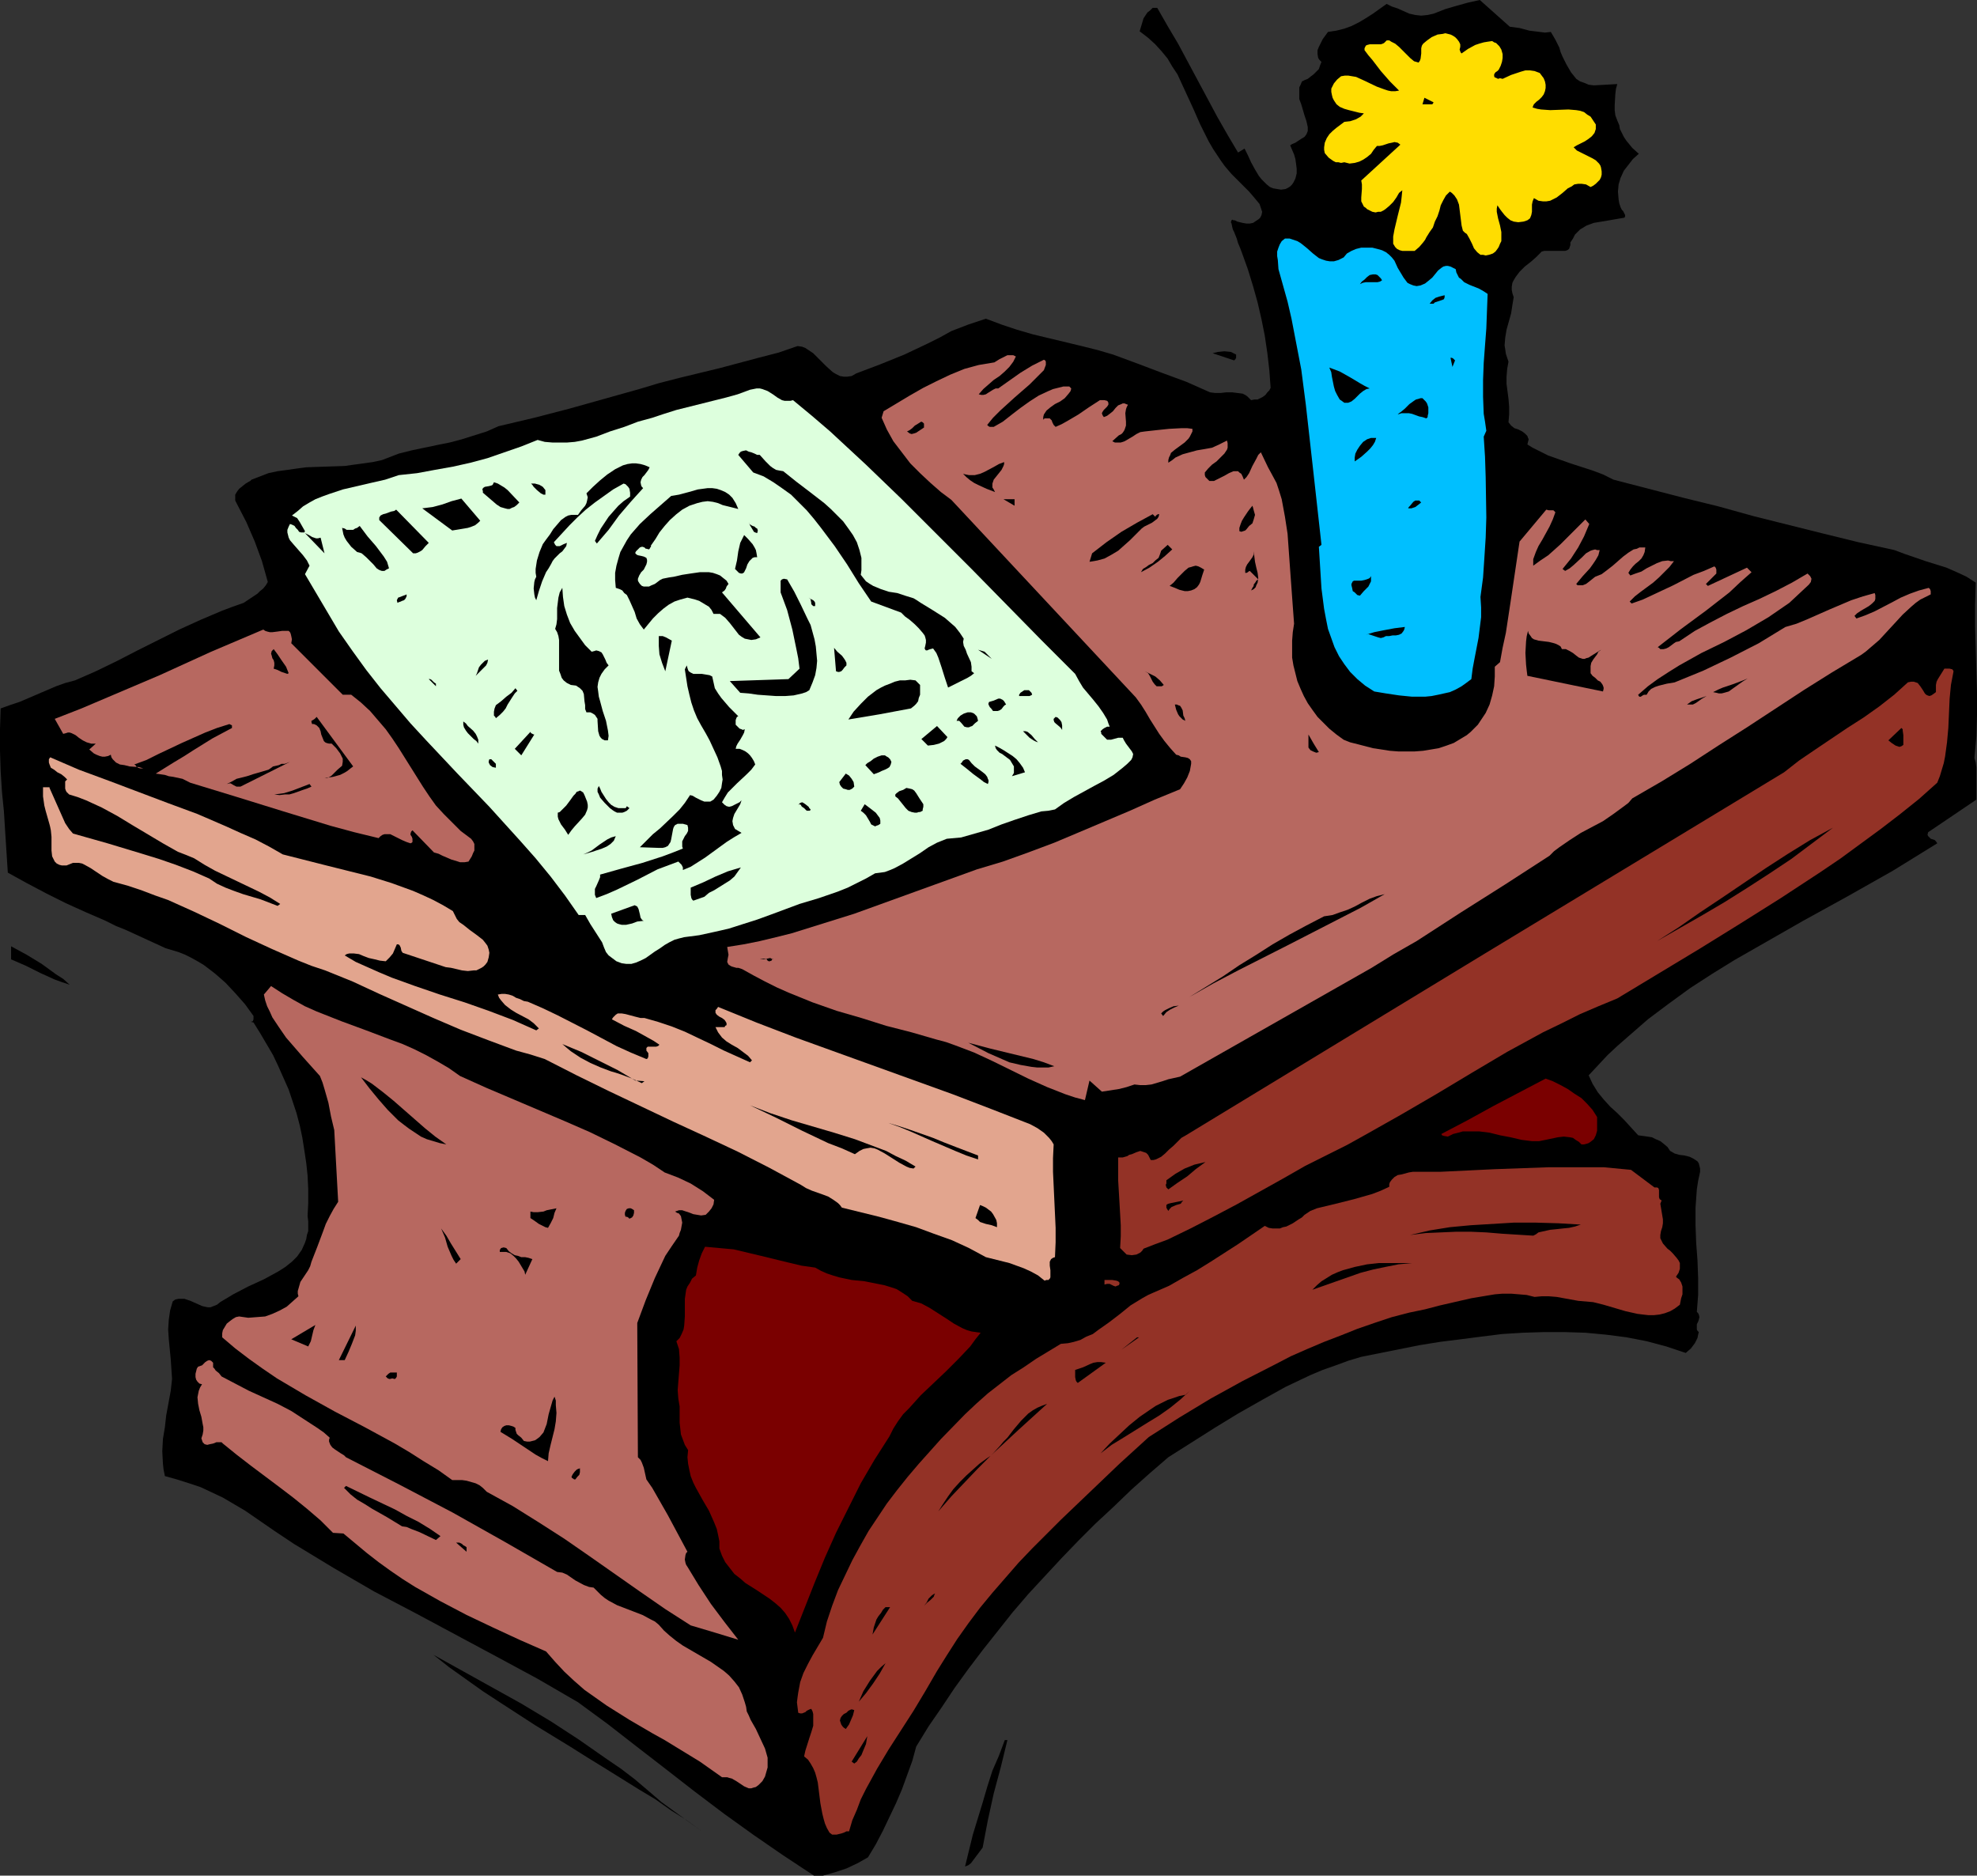 <?xml version="1.0" encoding="UTF-8" standalone="no"?>
<svg
   version="1.0"
   width="129.724mm"
   height="123.059mm"
   id="svg125"
   sodipodi:docname="Coffee Table 7.wmf"
   xmlns:inkscape="http://www.inkscape.org/namespaces/inkscape"
   xmlns:sodipodi="http://sodipodi.sourceforge.net/DTD/sodipodi-0.dtd"
   xmlns="http://www.w3.org/2000/svg"
   xmlns:svg="http://www.w3.org/2000/svg">
  <rect width="100%" height="100%" fill="#333333" stroke="none"/>
  <sodipodi:namedview
     id="namedview125"
     pagecolor="#ffffff"
     bordercolor="#000000"
     borderopacity="0.25"
     inkscape:showpageshadow="2"
     inkscape:pageopacity="0.0"
     inkscape:pagecheckerboard="0"
     inkscape:deskcolor="#d1d1d1"
     inkscape:document-units="mm" />
  <defs
     id="defs1">
    <pattern
       id="WMFhbasepattern"
       patternUnits="userSpaceOnUse"
       width="6"
       height="6"
       x="0"
       y="0" />
  </defs>
  <path
     style="fill:#000000;fill-opacity:1;fill-rule:evenodd;stroke:none"
     d="m 374.427,6.626 2.424,0.323 2.424,0.646 2.586,0.323 1.293,0.162 1.454,-0.162 1.131,1.939 0.97,1.939 0.323,1.131 0.485,1.131 0.97,1.939 1.131,1.939 0.646,0.808 0.646,0.808 0.97,0.646 0.97,0.323 1.131,0.485 1.293,0.162 5.818,-0.323 -0.323,1.131 -0.162,1.293 -0.162,2.747 v 1.293 l 0.162,1.293 0.485,1.293 0.485,1.131 0.162,0.97 0.485,0.97 0.485,0.97 0.646,0.97 1.454,1.778 1.616,1.454 -1.454,1.293 -1.131,1.454 -1.131,1.454 -0.808,1.778 -0.485,1.616 -0.162,1.778 0.162,1.939 0.162,0.97 0.323,0.97 0.323,0.646 0.323,0.323 0.162,0.323 0.323,0.646 v 0.323 l -0.162,0.323 -3.717,0.646 -1.939,0.323 -1.939,0.323 -1.778,0.646 -0.808,0.485 -0.808,0.485 -0.646,0.646 -0.646,0.646 -0.485,0.97 -0.646,0.97 v 0.646 l -0.162,0.485 -0.162,0.485 -0.485,0.323 -0.485,0.162 h -0.323 -1.131 -2.586 -1.131 l -0.646,0.162 -0.323,0.323 -1.131,1.131 -1.293,1.131 -1.454,1.131 -1.293,1.293 -0.97,1.293 -0.485,0.808 -0.323,0.646 -0.162,0.97 v 0.808 l 0.162,0.808 0.323,0.97 -0.323,1.939 -0.323,2.101 -1.131,4.04 -0.323,1.939 -0.162,1.939 0.162,0.97 0.162,1.131 0.323,0.97 0.323,0.97 -0.323,1.778 -0.162,1.939 v 1.778 l 0.485,3.717 0.162,1.939 v 1.939 l -0.162,1.939 0.646,0.808 0.808,0.646 0.97,0.323 0.97,0.485 0.646,0.485 0.646,0.646 0.162,0.485 0.162,0.323 -0.162,0.646 -0.162,0.646 1.293,0.808 1.293,0.646 2.586,1.293 2.747,0.97 2.747,0.97 5.494,1.778 2.586,0.97 2.586,1.293 17.453,4.525 8.565,2.101 8.726,2.424 17.453,4.363 8.565,2.101 8.888,1.939 2.586,0.97 5.171,1.778 2.586,0.808 2.586,0.808 2.586,1.131 2.424,1.131 2.262,1.454 -0.162,5.495 v 5.495 l 0.323,10.989 0.162,5.333 v 5.333 l -0.162,5.495 -0.485,5.333 0.323,1.131 0.162,1.293 v 2.586 2.586 2.747 l -11.958,8.08 -0.162,0.646 0.162,0.323 0.323,0.323 0.323,0.323 0.485,0.162 0.485,0.162 0.323,0.323 0.323,0.485 -5.494,3.394 -5.494,3.394 -11.15,6.303 -11.15,6.141 -11.312,6.464 -5.656,3.232 -5.494,3.394 -5.494,3.555 -5.333,3.879 -5.171,3.879 -5.01,4.363 -2.586,2.263 -2.424,2.263 -2.262,2.424 -2.424,2.586 0.97,2.101 1.293,2.101 1.454,1.778 1.616,1.778 1.778,1.616 1.778,1.778 1.616,1.778 1.778,1.939 2.262,0.323 1.131,0.162 0.97,0.485 1.131,0.485 0.808,0.646 0.97,0.808 0.646,0.97 1.131,0.646 1.131,0.323 1.293,0.162 1.293,0.323 0.97,0.485 0.485,0.323 0.485,0.323 0.323,0.485 0.162,0.646 0.162,0.646 v 0.808 l -0.485,2.263 -0.323,2.101 -0.162,2.263 -0.162,2.263 v 4.363 l 0.162,4.363 0.323,4.363 0.162,4.363 v 4.202 l -0.162,2.101 -0.162,2.101 0.323,0.323 0.162,0.323 0.162,0.646 -0.162,0.646 -0.162,0.485 -0.323,0.646 v 0.646 0.646 l 0.162,0.323 0.323,0.323 -0.162,0.646 -0.162,0.808 -0.323,0.646 -0.323,0.646 -0.97,1.293 -1.293,1.131 -4.848,-1.616 -4.848,-1.293 -5.01,-0.97 -5.01,-0.646 -5.171,-0.485 -5.171,-0.162 h -5.171 l -5.171,0.162 -5.171,0.323 -5.171,0.646 -5.01,0.646 -5.171,0.646 -5.01,0.808 -4.848,0.97 -4.848,0.97 -4.848,0.97 -3.232,0.97 -3.07,1.131 -3.232,1.131 -3.07,1.293 -3.07,1.454 -3.07,1.454 -5.818,3.232 -5.979,3.394 -5.818,3.555 -11.474,7.272 -4.686,4.04 -4.525,4.04 -4.363,4.202 -4.525,4.202 -4.202,4.202 -4.202,4.363 -4.202,4.525 -4.04,4.363 -3.878,4.525 -3.717,4.687 -3.717,4.687 -3.555,4.687 -3.394,4.687 -3.232,4.848 -3.232,4.687 -3.07,5.01 -0.97,3.555 -1.293,3.555 -1.293,3.555 -1.454,3.394 -1.616,3.394 -1.616,3.394 -1.778,3.394 -1.939,3.232 -2.586,1.454 -2.747,1.293 -2.909,0.97 -2.909,0.808 h -2.262 l -7.595,-5.01 -7.272,-5.01 -7.434,-5.333 -7.272,-5.495 -7.272,-5.656 -7.11,-5.495 -7.272,-5.656 -7.272,-5.333 -10.019,-5.818 -10.181,-5.495 -20.2,-10.828 -10.181,-5.333 -10.019,-5.818 -9.858,-5.979 -4.848,-3.232 -4.686,-3.232 -2.586,-1.778 -2.747,-1.616 -2.747,-1.616 -2.747,-1.293 -2.747,-1.293 -2.909,-0.97 -3.07,-0.97 -2.909,-0.808 -0.323,-1.616 -0.162,-1.454 -0.162,-3.071 0.162,-3.071 0.485,-2.909 0.323,-2.909 1.131,-6.141 0.323,-2.909 -0.162,-2.424 -0.162,-2.424 -0.485,-5.01 -0.162,-2.424 0.162,-2.424 0.323,-2.263 0.323,-1.131 0.323,-1.131 0.646,-0.485 0.808,-0.162 h 0.646 0.808 l 1.454,0.485 1.454,0.646 1.454,0.646 0.646,0.162 0.808,0.162 h 0.646 l 0.808,-0.323 0.808,-0.323 0.808,-0.646 1.616,-0.97 1.616,-0.97 3.717,-1.939 3.878,-1.778 1.778,-0.97 1.778,-0.97 1.778,-1.131 1.616,-1.293 1.293,-1.293 1.131,-1.616 0.808,-1.778 0.323,-0.97 0.162,-0.97 0.323,-0.97 v -1.293 -1.131 l -0.162,-1.293 0.162,-3.232 v -3.394 l -0.162,-3.394 -0.323,-3.071 -0.485,-3.232 -0.485,-3.071 -0.646,-3.071 -0.808,-3.071 -0.97,-2.909 -0.97,-2.909 -1.293,-2.909 -1.293,-2.909 -1.293,-2.747 -1.616,-2.747 -1.616,-2.747 -1.616,-2.586 -0.646,-0.162 0.485,-0.162 0.162,-0.485 v -0.808 l -2.101,-2.909 -2.424,-2.747 -2.424,-2.586 -2.586,-2.263 -2.747,-2.101 -1.616,-0.97 -1.454,-0.808 -1.616,-0.808 -1.616,-0.646 -1.616,-0.485 -1.616,-0.485 -9.858,-4.525 -2.424,-0.97 -2.586,-1.293 -4.848,-2.101 -5.01,-2.263 -4.848,-2.424 L 6.626,218.978 1.939,216.392 1.616,211.382 1.293,206.372 0.97,201.201 0.485,196.353 0.162,191.181 0,186.172 v -5.333 l 0.162,-5.171 2.262,-0.808 2.424,-0.808 9.05,-3.879 2.262,-0.808 2.424,-0.646 5.171,-2.263 5.333,-2.586 5.01,-2.586 5.171,-2.586 5.171,-2.586 5.333,-2.424 5.333,-2.263 2.586,-0.97 2.747,-0.97 3.394,-2.263 0.646,-0.646 0.808,-0.646 0.646,-0.808 0.485,-0.808 -1.454,-5.171 -1.778,-4.848 -2.101,-4.848 -2.424,-4.687 -0.323,-0.646 v -0.485 -0.485 -0.485 l 0.485,-0.808 0.485,-0.646 0.808,-0.646 0.808,-0.646 0.808,-0.485 0.323,-0.162 0.323,-0.323 2.101,-0.808 2.101,-0.808 2.262,-0.485 2.424,-0.323 2.262,-0.323 2.424,-0.323 4.686,-0.162 4.848,-0.162 2.262,-0.323 2.424,-0.323 2.262,-0.323 2.262,-0.485 2.101,-0.808 2.101,-0.808 3.232,-0.808 3.07,-0.646 1.616,-0.323 1.454,-0.323 3.232,-0.646 3.07,-0.808 3.07,-0.97 3.07,-0.97 2.909,-1.293 8.888,-2.101 8.726,-2.263 17.291,-4.848 4.848,-1.454 5.01,-1.293 10.019,-2.424 9.696,-2.586 5.01,-1.293 4.686,-1.616 1.131,0.162 0.808,0.323 0.97,0.646 0.97,0.646 1.616,1.616 0.808,0.808 0.808,0.808 1.616,1.454 0.808,0.485 0.97,0.485 0.97,0.162 h 0.808 l 1.131,-0.162 1.131,-0.646 5.979,-2.263 5.979,-2.424 5.818,-2.747 2.909,-1.454 2.909,-1.616 4.202,-1.616 4.363,-1.454 3.878,1.454 3.878,1.293 3.878,1.131 4.04,0.97 8.08,1.939 3.878,0.97 3.878,1.131 6.141,2.263 5.979,2.263 6.141,2.263 2.909,1.293 2.909,1.293 1.293,0.162 h 1.293 l 1.454,-0.162 h 1.454 l 1.293,0.162 1.293,0.162 0.646,0.323 0.485,0.323 0.485,0.485 0.485,0.485 0.808,-0.162 h 0.808 l 0.646,-0.323 0.646,-0.323 0.646,-0.485 0.485,-0.646 0.485,-0.485 0.323,-0.646 -0.323,-4.363 -0.485,-4.202 -0.646,-4.363 -0.808,-4.04 -0.97,-4.202 -1.131,-4.04 -1.293,-4.202 -1.454,-4.04 -0.485,-1.293 -0.485,-1.131 -0.323,-1.131 -0.323,-0.808 -0.323,-0.808 -0.323,-0.646 -0.162,-0.646 -0.162,-0.808 -0.162,-0.323 0.162,-0.485 0.162,-0.162 0.323,0.162 h 0.323 l 0.646,0.323 0.646,0.162 0.646,0.162 0.97,0.162 h 0.808 l 0.808,-0.162 0.97,-0.646 0.485,-0.323 0.323,-0.323 0.323,-0.646 0.162,-0.808 -0.323,-0.97 -0.323,-0.97 -0.808,-0.97 -0.808,-0.97 -0.97,-1.131 -2.101,-2.101 -2.262,-2.263 -0.97,-1.131 -0.808,-0.97 -0.808,-1.131 -0.646,-0.97 -1.293,-1.939 -1.131,-1.939 -2.101,-4.202 -1.778,-4.04 -1.939,-4.202 -1.939,-4.202 -1.293,-1.939 -1.131,-1.939 -1.454,-1.778 -1.616,-1.778 -1.778,-1.616 -2.101,-1.616 0.485,-1.616 0.485,-1.616 0.97,-1.454 0.646,-0.485 0.646,-0.646 h 1.131 l 2.586,4.525 2.586,4.363 4.848,9.05 4.848,9.05 2.586,4.525 2.586,4.363 1.616,-0.97 0.808,1.616 0.808,1.778 0.97,1.778 0.97,1.616 0.646,0.808 0.646,0.646 0.646,0.646 0.808,0.646 0.808,0.323 0.97,0.162 0.97,0.162 1.131,-0.162 0.646,-0.323 0.485,-0.323 0.485,-0.485 0.323,-0.485 0.485,-0.97 0.323,-1.293 v -1.131 l -0.162,-1.293 -0.162,-1.131 -0.323,-1.131 -0.97,-2.263 0.485,-0.323 0.808,-0.323 1.454,-0.97 0.808,-0.485 0.485,-0.646 0.323,-0.808 v -0.485 -0.485 l -0.323,-1.454 -0.485,-1.454 -0.808,-2.747 -0.485,-1.293 V 23.11 21.655 l 0.323,-0.646 0.323,-0.808 0.646,-0.323 0.808,-0.323 0.808,-0.646 0.646,-0.485 0.646,-0.646 0.646,-0.646 0.323,-0.97 0.323,-0.808 -0.485,-0.485 -0.323,-0.485 -0.162,-0.97 V 12.444 l 0.323,-0.808 0.485,-0.97 0.485,-0.97 1.293,-1.778 2.101,-0.323 1.939,-0.485 1.778,-0.646 1.939,-0.97 1.616,-0.97 1.778,-1.131 3.394,-2.424 1.293,0.646 1.454,0.485 1.454,0.646 1.454,0.646 1.454,0.323 1.454,0.162 1.616,-0.162 1.454,-0.323 2.909,-1.131 2.747,-0.808 2.909,-0.808 L 366.993,0 Z"
     id="path1" />
  <path
     style="fill:#ffdd00;fill-opacity:1;fill-rule:evenodd;stroke:none"
     d="m 362.145,10.989 v 0.646 l -0.162,0.646 0.162,0.485 0.162,0.323 0.162,0.162 1.616,-1.131 1.778,-0.97 0.97,-0.323 1.131,-0.323 0.97,-0.162 1.131,-0.162 0.485,0.323 0.485,0.162 0.808,0.808 0.485,0.808 0.323,1.131 v 0.97 l -0.162,0.97 -0.323,0.97 -0.485,0.97 -0.323,0.323 -0.485,0.323 -0.323,0.485 v 0.485 l 0.162,0.323 h 0.162 l 0.646,0.323 0.485,-0.162 0.646,0.162 2.101,-0.97 2.424,-0.808 1.131,-0.323 h 1.131 l 1.131,0.162 1.293,0.485 0.485,0.646 0.485,0.646 0.323,0.808 0.162,0.808 v 0.808 l -0.162,0.808 -0.323,0.808 -0.485,0.646 -0.646,0.646 -0.646,0.485 -0.646,0.646 -0.162,0.323 -0.162,0.485 1.131,0.323 0.97,0.162 2.262,0.162 4.525,-0.162 1.939,0.162 0.97,0.162 0.97,0.323 0.808,0.646 0.808,0.485 0.646,0.97 0.646,0.97 v 0.646 0.485 l -0.162,0.485 -0.162,0.485 -0.646,0.808 -0.808,0.646 -0.97,0.646 -0.97,0.485 -0.97,0.485 -0.808,0.485 0.808,0.808 0.97,0.485 1.939,0.97 0.97,0.485 0.808,0.485 0.808,0.808 0.323,0.485 0.162,0.485 0.162,0.97 v 0.808 l -0.162,0.646 -0.323,0.646 -0.485,0.485 -0.485,0.485 -0.646,0.485 -0.646,0.323 -1.131,-0.646 -1.131,-0.162 h -0.808 l -0.97,0.162 -0.646,0.485 -0.97,0.485 -1.293,1.131 -1.454,1.131 -0.97,0.485 -0.646,0.323 -0.97,0.162 h -0.808 l -1.131,-0.162 -1.131,-0.646 -0.323,0.808 -0.162,0.808 v 0.97 0.808 l -0.162,0.808 -0.323,0.808 -0.646,0.485 -0.485,0.162 -0.485,0.162 -1.293,0.162 -1.131,-0.162 -0.808,-0.323 -0.808,-0.646 -0.646,-0.646 -0.646,-0.808 -0.485,-0.646 -0.646,-0.97 -0.162,0.808 v 0.808 l 0.323,1.616 0.485,1.778 0.323,1.616 v 1.616 0.646 l -0.323,0.646 -0.323,0.808 -0.323,0.485 -0.485,0.646 -0.646,0.485 -0.97,0.323 -0.808,0.162 -0.646,-0.162 h -0.646 l -0.808,-0.646 -0.808,-0.97 -0.485,-1.131 -0.646,-1.293 -0.646,-1.131 -0.485,-0.323 -0.485,-0.485 -0.323,-1.293 -0.162,-1.293 -0.323,-2.586 -0.162,-1.293 -0.485,-1.293 -0.323,-0.485 -0.323,-0.485 -0.646,-0.646 -0.485,-0.323 -0.97,0.97 -0.646,1.131 -0.646,1.293 -0.323,1.293 -0.485,1.454 -0.646,1.293 -0.485,1.454 -0.808,1.131 -0.808,1.293 -0.323,0.646 -0.485,0.646 -0.97,1.131 -1.131,0.97 h -1.454 -1.616 l -0.646,-0.162 -0.646,-0.323 -0.485,-0.485 -0.485,-0.808 v -1.778 l 0.323,-1.778 0.808,-3.394 0.808,-3.232 0.162,-1.454 0.162,-1.616 -0.808,0.646 -0.646,1.131 -0.808,1.131 -0.97,0.97 -0.97,0.808 -0.485,0.323 -0.646,0.323 h -0.646 l -0.646,0.162 -0.808,-0.162 -0.646,-0.323 -0.646,-0.323 -0.323,-0.323 -0.485,-0.323 -0.162,-0.323 -0.485,-0.97 v -0.97 l 0.162,-2.101 v -1.131 l -0.162,-0.97 9.696,-8.888 -0.646,-0.485 -0.808,-0.162 -0.646,0.162 -0.808,0.162 -1.454,0.485 -0.808,0.162 h -0.646 l -0.808,0.97 -0.646,0.97 -0.97,0.808 -0.97,0.646 -0.97,0.485 -1.131,0.323 -1.293,0.162 -1.293,-0.323 -0.808,0.162 -0.646,-0.162 h -0.646 l -0.646,-0.323 -1.131,-0.808 -0.97,-1.131 -0.162,-0.808 v -0.646 l 0.162,-1.131 0.485,-1.131 0.646,-0.97 0.808,-0.808 0.97,-0.808 1.939,-1.454 1.454,-0.162 1.454,-0.485 1.131,-0.646 0.323,-0.323 0.485,-0.485 -1.131,-0.162 -1.293,-0.323 -1.293,-0.323 -1.131,-0.323 -1.131,-0.485 -0.808,-0.646 -0.323,-0.485 -0.323,-0.485 -0.323,-0.646 -0.162,-0.646 -0.162,-0.808 v -0.808 l 0.323,-0.646 0.323,-0.646 0.808,-0.97 0.97,-0.808 0.97,-0.162 h 0.808 l 0.97,0.162 0.97,0.162 1.778,0.808 3.394,1.616 1.778,0.646 0.97,0.323 0.808,0.162 h 0.97 l 0.97,-0.162 -1.131,-1.131 -1.131,-1.131 -2.262,-2.586 -2.101,-2.747 -0.97,-1.131 -0.97,-1.293 v -0.485 l 0.162,-0.323 0.162,-0.323 0.323,-0.162 0.646,-0.162 h 1.778 0.97 l 0.485,-0.162 0.323,-0.162 0.323,-0.323 0.323,-0.323 h 0.646 l 0.485,0.323 0.97,0.485 0.97,0.808 0.97,0.97 1.778,1.778 0.97,0.808 1.131,0.323 0.323,-0.485 0.162,-0.485 0.162,-1.293 v -1.293 l 0.162,-0.646 0.323,-0.485 0.97,-0.808 1.131,-0.808 1.454,-0.646 1.293,-0.162 0.646,-0.162 0.646,0.162 0.646,0.162 0.646,0.323 0.485,0.323 0.485,0.485 0.485,0.646 z"
     id="path2" />
  <path
     style="fill:#000000;fill-opacity:1;fill-rule:evenodd;stroke:none"
     d="m 355.52,25.372 -0.162,0.323 -0.162,0.162 h -0.323 -0.485 -0.808 -0.808 l 0.485,-1.616 z"
     id="path3" />
  <path
     style="fill:#00bfff;fill-opacity:1;fill-rule:evenodd;stroke:none"
     d="m 333.219,63.835 0.808,-0.97 1.131,-0.646 1.131,-0.485 1.293,-0.323 h 1.293 1.454 l 1.293,0.323 1.131,0.323 0.97,0.485 0.808,0.646 0.646,0.646 0.646,0.808 0.808,1.778 0.485,0.808 0.485,0.808 0.485,0.808 0.485,0.646 0.485,0.646 0.646,0.323 0.808,0.323 0.808,0.162 0.97,-0.162 1.131,-0.485 0.808,-0.646 0.97,-0.808 1.454,-1.778 0.808,-0.646 0.485,-0.323 0.646,-0.162 h 0.485 l 0.646,0.162 0.646,0.323 0.646,0.323 0.162,0.808 0.323,0.646 0.323,0.646 0.485,0.323 0.808,0.808 1.293,0.646 2.424,0.97 1.131,0.646 0.97,0.646 -0.162,4.202 -0.162,4.363 -0.323,4.202 -0.323,4.363 -0.162,4.202 v 4.202 l 0.162,4.202 0.323,1.939 0.323,2.263 -0.646,1.454 0.323,5.01 0.162,5.01 0.162,10.02 -0.162,5.01 -0.323,5.01 -0.323,4.848 -0.646,4.848 0.162,2.586 v 2.424 l -0.323,2.586 -0.323,2.586 -0.97,5.01 -0.485,2.586 -0.323,2.586 -1.293,0.97 -1.131,0.808 -1.454,0.808 -1.454,0.646 -1.454,0.323 -1.454,0.323 -1.616,0.323 -1.616,0.162 h -3.232 l -3.232,-0.323 -3.232,-0.485 -2.909,-0.485 -2.262,-1.454 -1.939,-1.616 -1.778,-1.778 -1.454,-1.939 -1.293,-1.939 -1.131,-2.263 -0.808,-2.263 -0.808,-2.263 -0.485,-2.424 -0.485,-2.586 -0.646,-5.01 -0.323,-5.171 -0.323,-5.171 0.646,-0.485 -1.939,-17.454 -1.939,-17.292 -1.131,-8.727 -0.808,-4.202 -0.808,-4.202 -0.808,-4.202 -0.97,-4.202 -1.131,-4.04 -1.131,-4.04 -0.162,-2.263 -0.162,-0.97 v -1.131 l 0.323,-0.97 0.323,-0.808 0.485,-0.808 0.808,-0.646 h 1.131 l 0.97,0.323 0.97,0.323 0.808,0.485 1.616,1.293 1.454,1.293 1.454,1.131 0.808,0.323 0.97,0.323 0.97,0.162 h 0.97 l 1.131,-0.323 z"
     id="path4" />
  <path
     style="fill:#000000;fill-opacity:1;fill-rule:evenodd;stroke:none"
     d="m 342.753,69.491 -0.485,0.323 -0.646,0.162 h -1.454 -1.454 l -0.808,0.162 -0.646,0.323 0.485,-0.646 0.646,-0.485 0.646,-0.646 0.646,-0.485 0.808,-0.162 h 0.646 l 0.485,0.162 0.323,0.323 0.485,0.485 0.323,0.485 z"
     id="path5" />
  <path
     style="fill:#000000;fill-opacity:1;fill-rule:evenodd;stroke:none"
     d="m 358.267,73.208 v 0.485 l -0.162,0.485 -0.323,0.162 -0.485,0.162 -0.97,0.323 -0.485,0.162 -0.323,0.323 H 354.55 l 0.646,-0.808 0.808,-0.646 0.97,-0.323 z"
     id="path6" />
  <path
     style="fill:#000000;fill-opacity:1;fill-rule:evenodd;stroke:none"
     d="m 306.555,87.914 v 0.808 l -0.162,0.323 -0.323,0.323 -5.333,-1.778 0.646,-0.162 0.646,-0.162 1.616,-0.162 1.616,0.162 0.646,0.323 0.646,0.323 v -0.162 z"
     id="path7" />
  <path
     style="fill:#000000;fill-opacity:1;fill-rule:evenodd;stroke:none"
     d="m 360.852,89.369 -0.646,1.616 -0.485,-2.263 h 0.323 l 0.323,0.162 0.162,0.162 z"
     id="path8" />
  <path
     style="fill:#b76860;fill-opacity:1;fill-rule:evenodd;stroke:none"
     d="m 251.934,88.399 -0.646,1.293 -0.97,1.293 -1.131,1.131 -1.293,1.131 -1.454,0.97 -1.293,1.131 -1.293,1.131 -1.131,1.293 0.646,0.162 h 0.485 l 0.646,-0.162 0.485,-0.323 1.293,-0.808 0.646,-0.323 h 0.646 l 2.747,-1.939 2.747,-1.939 2.909,-1.778 2.909,-1.454 0.323,0.162 0.162,0.323 v 0.323 0.485 l -0.485,1.293 -1.778,1.778 -1.778,1.778 -3.717,3.232 -3.555,3.232 -1.778,1.778 -1.454,1.778 0.323,0.323 0.323,0.162 h 0.97 l 2.262,-1.293 2.262,-1.778 2.101,-1.616 2.262,-1.616 2.262,-1.454 2.424,-1.131 1.131,-0.485 1.293,-0.323 1.293,-0.323 h 1.454 l 0.485,0.485 -0.162,0.646 -0.485,0.646 -0.97,1.131 -1.131,0.808 -1.293,0.646 -1.131,0.808 -0.97,0.808 -0.323,0.485 -0.323,0.485 -0.162,0.646 v 0.646 l 0.323,-0.323 h 0.323 0.97 l 0.485,0.485 0.162,0.485 0.323,0.646 0.485,0.485 1.454,-0.646 1.454,-0.808 2.747,-1.616 2.586,-1.778 2.747,-1.778 h 1.131 l 0.646,0.162 0.162,0.162 0.162,0.323 v 0.485 l -0.323,0.485 -0.808,0.808 -0.323,0.485 -0.162,0.323 0.162,0.485 0.323,0.485 0.808,-0.323 0.646,-0.485 0.808,-0.646 0.646,-0.808 0.646,-0.646 0.808,-0.323 0.323,-0.162 h 0.485 l 0.323,0.162 0.485,0.162 -0.323,0.646 -0.162,0.485 -0.162,0.97 0.162,2.101 v 0.97 l -0.323,0.97 -0.162,0.323 -0.323,0.485 -0.323,0.323 -0.646,0.323 -1.616,1.454 0.646,0.323 h 0.485 0.97 l 0.97,-0.323 1.939,-1.131 0.97,-0.646 0.97,-0.485 1.131,-0.162 2.909,-0.323 3.07,-0.323 3.07,-0.162 h 1.454 l 1.293,0.162 v 0.646 l -0.323,0.646 -0.323,0.646 -0.323,0.485 -0.97,0.97 -2.424,1.778 -0.97,0.808 -0.162,0.485 -0.323,0.646 -0.162,0.646 v 0.646 l 0.97,-0.646 0.808,-0.646 1.778,-0.808 1.778,-0.485 1.778,-0.485 1.939,-0.323 1.778,-0.323 1.778,-0.808 0.97,-0.485 0.97,-0.485 0.162,0.646 v 0.485 0.646 l -0.162,0.485 -0.646,0.97 -0.97,0.97 -0.97,0.97 -1.131,0.808 -0.97,0.97 -0.808,0.97 v 0.323 0.323 l 0.162,0.485 0.485,0.485 0.485,0.485 h 0.485 0.646 l 1.293,-0.646 1.293,-0.646 1.131,-0.646 1.131,-0.485 h 0.485 0.646 l 0.323,0.323 0.485,0.323 0.323,0.646 0.323,0.808 0.646,-0.646 0.646,-0.97 0.808,-1.778 0.97,-1.778 0.485,-0.97 0.646,-0.646 1.778,3.717 0.97,1.778 1.131,2.101 0.646,1.939 0.646,2.101 0.808,4.363 0.646,4.202 0.323,4.525 0.323,4.525 0.646,8.888 0.323,4.363 -0.323,2.101 -0.162,2.101 v 2.101 2.101 l 0.323,1.939 0.485,1.939 0.485,1.939 0.808,1.939 0.808,1.778 0.97,1.778 1.131,1.616 1.293,1.778 1.454,1.454 1.454,1.454 1.778,1.454 1.778,1.293 1.616,0.646 1.939,0.485 3.717,0.97 4.202,0.646 2.101,0.162 h 1.939 2.101 l 2.101,-0.162 1.939,-0.323 1.939,-0.323 1.939,-0.646 1.778,-0.646 1.616,-0.97 1.616,-0.97 0.97,-0.808 0.97,-0.97 0.808,-0.808 0.646,-0.97 1.293,-1.939 0.97,-2.101 0.646,-2.263 0.485,-2.263 0.162,-2.424 v -2.424 l 1.293,-1.131 0.646,-3.555 0.808,-3.717 1.131,-7.434 2.262,-15.191 6.626,-7.919 0.646,0.162 h 0.646 0.485 l 0.162,0.162 0.323,0.323 -0.646,1.778 -0.808,1.778 -1.778,3.232 -0.97,1.616 -0.646,1.454 -0.646,1.778 v 0.808 0.808 l 1.778,-1.293 1.939,-1.293 1.454,-1.293 1.616,-1.454 1.454,-1.454 1.454,-1.454 1.616,-1.616 1.616,-1.616 0.97,1.131 -1.293,3.071 -1.454,2.747 -1.778,2.747 -2.101,2.586 0.646,0.485 1.131,-0.646 0.97,-0.808 2.101,-1.939 0.97,-0.97 1.131,-0.646 0.485,-0.162 0.646,-0.162 0.485,0.162 h 0.646 l -0.323,1.293 -0.646,1.131 -0.646,0.97 -0.808,1.131 -1.778,1.939 -1.616,1.939 0.323,0.323 h 0.485 0.808 l 0.808,-0.323 0.646,-0.485 1.616,-1.293 0.808,-0.323 0.808,-0.323 1.293,-0.97 1.454,-1.131 1.293,-1.131 1.293,-1.131 1.293,-0.97 1.293,-0.808 0.808,-0.162 0.646,-0.323 h 0.808 0.646 l -0.162,1.131 -0.323,0.808 -0.485,0.808 -0.646,0.646 -0.808,0.646 -0.646,0.646 -0.646,0.808 -0.485,0.808 0.485,0.646 1.293,-0.485 1.454,-0.485 1.293,-0.808 1.293,-0.646 1.293,-0.646 1.293,-0.485 1.454,-0.162 0.646,0.162 h 0.808 l -1.131,1.454 -1.293,1.293 -1.293,1.293 -1.454,1.293 -3.07,2.263 -1.454,1.131 -1.293,1.293 0.485,0.485 2.747,-0.97 2.424,-1.131 5.171,-2.424 5.01,-2.586 2.586,-0.97 2.586,-1.131 0.323,0.323 0.162,0.485 v 0.97 l -2.586,2.586 0.485,0.485 9.696,-4.525 1.131,1.131 -2.747,2.424 -2.747,2.586 -2.909,2.263 -2.909,2.263 -6.141,4.525 -5.818,4.525 0.323,0.162 0.323,0.323 h 0.808 l 0.646,-0.162 0.646,-0.323 1.293,-0.97 0.485,-0.323 0.808,-0.162 1.939,-1.293 1.939,-1.293 3.878,-2.101 4.04,-2.101 4.04,-1.939 4.04,-1.778 4.04,-1.939 4.04,-2.101 3.878,-2.263 0.323,0.323 0.323,0.323 0.323,0.646 -0.162,0.808 -0.485,0.646 -2.424,2.263 -2.424,2.263 -2.586,1.778 -2.586,1.778 -5.494,3.232 -5.494,2.909 -5.656,2.747 -5.494,3.071 -2.586,1.616 -2.747,1.778 -2.424,1.778 -2.424,2.101 0.162,0.323 0.162,0.162 h 0.323 l 0.485,-0.323 0.323,-0.162 h 0.646 l 0.485,-0.808 0.646,-0.646 0.97,-0.485 0.97,-0.323 1.939,-0.485 0.97,-0.162 0.97,-0.162 7.11,-2.909 6.787,-3.232 6.949,-3.555 6.626,-4.04 2.747,-0.808 2.747,-1.131 5.494,-2.424 5.333,-2.263 2.909,-0.97 2.909,-0.808 0.162,0.485 v 0.485 0.485 l -0.162,0.485 -0.646,0.646 -0.808,0.646 -1.939,1.131 -0.97,0.646 -0.646,0.646 0.485,0.646 2.262,-0.808 2.262,-0.97 4.363,-2.263 2.101,-1.131 2.262,-0.97 2.262,-0.808 2.424,-0.646 0.323,0.323 0.162,0.485 v 0.808 l -1.293,0.646 -1.293,0.646 -1.131,0.808 -1.131,0.97 -2.101,1.939 -1.939,2.101 -1.939,2.101 -1.939,2.101 -2.262,1.939 -1.131,0.97 -1.131,0.808 -7.272,4.363 -6.949,4.363 -14.059,9.212 -7.11,4.525 -6.949,4.525 -7.11,4.363 -7.272,4.202 -0.97,1.131 -1.293,0.97 -2.424,1.778 -2.586,1.778 -2.747,1.454 -2.747,1.454 -2.747,1.778 -2.586,1.778 -1.293,0.97 -1.131,1.131 -10.989,7.111 -10.989,6.949 -10.989,7.111 -5.656,3.232 -5.494,3.394 -47.51,26.988 -1.454,0.323 -1.454,0.323 -1.454,0.485 -2.747,0.808 -1.454,0.162 h -1.293 l -1.454,-0.162 -1.939,0.646 -1.939,0.485 -2.101,0.323 -2.101,0.323 -3.07,-2.747 -1.131,4.848 -2.424,-0.646 -2.424,-0.808 -4.525,-1.778 -4.686,-2.101 -8.888,-4.363 -4.525,-2.101 -4.686,-1.778 -2.262,-0.808 -2.424,-0.646 -6.141,-1.778 -6.302,-1.616 -6.141,-1.939 -6.141,-1.778 -5.979,-2.101 -5.979,-2.424 -2.909,-1.293 -2.909,-1.454 -2.747,-1.454 -2.909,-1.616 -0.97,-0.323 h -0.485 l -1.131,-0.323 -0.323,-0.162 -0.485,-0.323 -0.323,-0.646 0.162,-0.97 0.162,-0.808 -0.162,-0.97 -0.162,-0.97 4.04,-0.646 4.04,-0.808 4.04,-0.97 3.878,-0.97 7.757,-2.424 7.757,-2.424 7.595,-2.747 7.595,-2.747 15.19,-5.495 6.464,-1.939 6.302,-2.263 6.464,-2.424 6.141,-2.586 12.605,-5.333 6.141,-2.747 6.302,-2.586 0.97,-1.454 0.808,-1.454 0.646,-1.616 0.323,-1.778 v -0.646 l -0.323,-0.485 -0.485,-0.323 -0.646,-0.162 -1.131,-0.162 -0.485,-0.323 -0.646,-0.162 -1.454,-1.616 -1.454,-1.778 -1.293,-1.778 -1.131,-1.778 -1.131,-1.778 -1.131,-1.939 -1.131,-1.778 -1.293,-1.778 -45.733,-48.967 -2.586,-1.939 -2.586,-2.263 -2.586,-2.424 -2.424,-2.424 -2.101,-2.747 -2.101,-2.747 -1.616,-2.909 -0.646,-1.454 -0.646,-1.454 0.485,-1.616 6.464,-3.879 3.394,-1.939 3.232,-1.616 3.394,-1.616 3.555,-1.454 1.778,-0.485 1.778,-0.485 1.939,-0.323 1.939,-0.323 1.293,-0.808 1.293,-0.646 0.646,-0.323 h 0.646 0.808 z"
     id="path9" />
  <path
     style="fill:#000000;fill-opacity:1;fill-rule:evenodd;stroke:none"
     d="m 339.683,96.318 -0.808,0.162 -0.808,0.485 -0.808,0.646 -0.646,0.646 -0.646,0.646 -0.808,0.646 -0.808,0.323 h -0.485 -0.485 l -0.646,-0.485 -0.485,-0.323 -0.646,-1.131 -0.485,-0.97 -0.323,-1.131 -0.485,-2.424 -0.162,-1.131 -0.485,-1.131 1.293,0.485 1.293,0.485 2.586,1.454 2.424,1.454 1.131,0.646 z"
     id="path10" />
  <path
     style="fill:#000000;fill-opacity:1;fill-rule:evenodd;stroke:none"
     d="m 354.227,101.005 v 0.646 0.808 l -0.162,0.646 v 0.323 l -0.323,0.323 -0.97,-0.323 -0.808,-0.162 -1.778,-0.646 -0.808,-0.162 h -0.97 -0.808 l -0.97,0.323 0.323,-0.323 0.485,-0.323 0.97,-0.808 1.131,-1.131 1.131,-0.808 0.485,-0.323 0.646,-0.162 0.485,-0.162 h 0.485 l 0.323,0.323 0.485,0.485 0.323,0.485 z"
     id="path11" />
  <path
     style="fill:#ddffdd;fill-opacity:1;fill-rule:evenodd;stroke:none"
     d="m 196.667,99.227 4.686,3.879 4.525,3.879 8.888,8.242 8.888,8.565 8.565,8.565 8.726,8.727 8.565,8.727 8.565,8.727 8.565,8.565 0.97,1.778 0.97,1.616 2.586,3.071 1.293,1.616 1.131,1.616 0.97,1.616 0.323,0.97 0.323,0.808 h -0.323 -0.323 l -0.646,0.323 -0.485,0.323 -0.485,0.485 0.162,0.323 v 0.323 l 0.485,0.485 0.485,0.485 0.485,0.485 h 0.97 l 1.778,-0.485 h 0.646 0.485 l 0.323,0.646 0.485,0.808 0.97,1.293 0.485,0.646 0.323,0.646 -0.162,0.808 -0.323,0.646 -0.97,0.97 -1.131,0.97 -2.262,1.778 -2.424,1.454 -2.424,1.293 -5.01,2.747 -2.424,1.454 -2.262,1.616 -1.616,0.323 -1.778,0.162 -3.232,0.97 -3.394,1.131 -3.232,1.131 -3.232,1.293 -3.394,0.97 -3.394,0.97 -1.778,0.162 -1.778,0.162 -2.424,0.97 -2.101,1.131 -2.101,1.454 -2.101,1.293 -2.101,1.293 -2.101,1.131 -1.131,0.485 -1.293,0.485 -1.131,0.162 -1.293,0.162 -2.262,1.293 -2.262,1.131 -2.262,1.131 -2.424,0.97 -4.686,1.616 -4.848,1.454 -6.949,2.586 -3.555,1.293 -3.555,1.131 -3.555,1.131 -3.555,0.808 -3.717,0.808 -3.717,0.485 -1.293,0.323 -1.131,0.323 -1.293,0.646 -1.131,0.646 -1.131,0.808 -1.293,0.808 -2.262,1.616 -1.293,0.646 -1.131,0.485 -1.131,0.323 h -1.293 l -1.131,-0.162 -1.293,-0.485 -0.646,-0.485 -0.646,-0.485 -0.646,-0.485 -0.646,-0.808 -0.485,-1.131 -0.485,-1.293 -1.454,-2.263 -1.454,-2.263 -1.293,-2.263 h -1.616 l -3.394,-4.848 -3.555,-4.687 -3.717,-4.525 -3.717,-4.202 -7.757,-8.565 -7.918,-8.242 -7.757,-8.242 -3.878,-4.202 -3.717,-4.363 -3.717,-4.363 -3.555,-4.525 -3.394,-4.687 -3.394,-4.848 -8.403,-14.221 1.131,-2.101 -0.323,-0.646 -0.323,-0.646 -0.97,-1.293 -1.131,-1.293 -1.131,-1.293 -0.97,-1.131 -0.323,-0.646 -0.162,-0.646 -0.162,-0.646 v -0.646 l 0.323,-0.808 0.323,-0.646 0.485,0.162 0.646,0.323 0.323,0.485 0.485,0.485 0.323,0.485 0.485,0.162 h 0.485 0.323 l 0.162,-0.323 -0.646,-1.131 -0.646,-1.131 -0.646,-0.97 -0.646,-0.323 -0.646,-0.323 1.454,-1.131 1.293,-1.131 1.616,-0.97 1.454,-0.808 1.616,-0.646 1.778,-0.646 3.394,-1.131 6.949,-1.616 3.555,-0.808 3.394,-1.131 4.525,-0.485 4.363,-0.808 4.525,-0.808 4.363,-0.97 4.202,-1.131 4.202,-1.454 4.202,-1.454 4.04,-1.616 1.778,0.485 1.939,0.162 h 1.778 1.778 l 1.939,-0.162 1.778,-0.323 3.555,-0.97 3.394,-1.293 3.555,-1.131 3.394,-1.293 3.555,-0.97 2.909,-0.97 3.07,-0.97 12.282,-3.071 2.909,-0.808 3.07,-1.131 0.808,-0.162 0.808,-0.162 h 0.808 l 0.646,0.162 1.293,0.485 1.293,0.808 1.131,0.808 1.131,0.646 0.646,0.162 h 0.646 0.808 z"
     id="path12" />
  <path
     style="fill:#000000;fill-opacity:1;fill-rule:evenodd;stroke:none"
     d="m 229.149,106.014 -0.97,0.646 -0.97,0.646 -0.485,0.162 -0.646,0.162 -0.485,-0.162 -0.646,-0.485 0.646,-0.323 0.646,-0.485 0.646,-0.646 0.808,-0.485 0.485,-0.323 0.323,-0.162 0.323,0.162 0.162,0.162 0.162,0.162 v 0.485 z"
     id="path13" />
  <path
     style="fill:#000000;fill-opacity:1;fill-rule:evenodd;stroke:none"
     d="m 341.299,108.6 -0.323,0.97 -0.485,0.808 -0.646,0.808 -0.808,0.808 -1.454,1.293 -1.616,1.131 v -0.97 l 0.162,-0.97 0.485,-0.97 0.646,-0.97 0.808,-0.97 0.97,-0.646 0.485,-0.162 0.485,-0.162 h 0.646 z"
     id="path14" />
  <path
     style="fill:#000000;fill-opacity:1;fill-rule:evenodd;stroke:none"
     d="m 194.243,116.842 1.616,1.293 1.616,1.293 3.394,2.586 3.555,2.747 1.616,1.454 1.616,1.616 1.454,1.454 1.293,1.778 1.131,1.616 0.97,1.778 0.646,1.939 0.485,1.939 v 1.939 1.131 l -0.162,1.131 0.646,0.808 0.646,0.808 0.97,0.646 0.808,0.485 1.939,0.808 1.939,0.646 2.101,0.323 1.939,0.646 2.101,0.646 0.808,0.485 0.97,0.646 2.909,1.778 3.07,1.939 1.293,1.131 1.293,1.131 1.131,1.454 0.97,1.454 -0.162,0.808 0.162,0.97 0.485,0.97 0.323,0.97 0.97,2.101 0.162,1.131 v 1.131 l 0.646,0.485 -0.808,0.646 -0.808,0.485 -1.616,0.808 -3.232,1.616 -0.808,-2.424 -0.808,-2.586 -0.808,-2.424 -0.485,-1.131 -0.808,-1.131 -0.646,0.162 -0.485,0.162 -0.323,0.162 h -0.323 l -0.162,-0.162 -0.162,-0.323 0.162,-0.646 0.162,-0.808 v -0.646 l -0.162,-0.646 -0.162,-0.485 -0.485,-0.646 -0.97,-1.131 -0.97,-0.97 -1.293,-1.131 -1.131,-0.808 -0.97,-0.97 -7.434,-2.747 -3.07,-4.525 -2.909,-4.687 -3.07,-4.525 -3.394,-4.525 -1.778,-2.263 -1.778,-2.101 -1.939,-1.939 -1.939,-1.939 -2.262,-1.616 -2.101,-1.454 -2.424,-1.454 -2.586,-0.97 -3.717,-4.363 0.323,-0.485 0.323,-0.323 0.485,-0.162 0.808,-0.162 0.646,0.323 0.646,0.162 0.808,0.323 0.646,0.323 h 0.646 l 1.454,1.616 1.131,1.131 0.646,0.485 0.808,0.485 0.808,0.162 z"
     id="path15" />
  <path
     style="fill:#000000;fill-opacity:1;fill-rule:evenodd;stroke:none"
     d="m 249.025,114.58 v 0.485 l -0.162,0.485 -0.485,0.97 -0.646,0.808 -0.646,0.808 -0.646,0.808 -0.323,0.97 v 0.485 0.485 l 0.323,0.485 0.323,0.646 -2.101,-0.808 -2.101,-0.97 -0.97,-0.485 -0.97,-0.646 -0.97,-0.808 -0.808,-0.808 0.646,0.162 0.808,0.162 h 1.454 l 1.293,-0.323 1.131,-0.485 2.424,-1.293 1.131,-0.646 z"
     id="path16" />
  <path
     style="fill:#000000;fill-opacity:1;fill-rule:evenodd;stroke:none"
     d="m 161.115,115.872 -0.323,0.646 -0.485,0.646 -0.485,0.646 -0.485,0.485 -0.323,0.646 -0.162,0.646 0.162,0.808 0.162,0.323 0.323,0.323 -1.616,1.778 -1.454,1.616 -2.909,3.394 -2.586,3.555 -2.909,3.394 -0.485,-0.646 0.646,-1.454 0.808,-1.616 0.97,-1.454 0.97,-1.454 1.131,-1.293 1.293,-1.454 1.293,-1.131 1.616,-1.131 v -0.97 l -0.162,-0.97 -0.323,-0.485 -0.323,-0.323 -0.323,-0.323 -0.485,-0.162 -2.586,1.454 -2.262,1.616 -2.262,1.616 -2.262,1.778 -2.101,1.939 -1.939,1.939 -3.878,4.202 0.323,0.646 0.323,0.323 h 0.323 0.485 l 0.97,-0.485 0.808,-0.323 -0.162,0.808 -0.485,0.646 -0.485,0.646 -0.646,0.485 -1.293,1.293 -0.485,0.646 -0.323,0.646 -0.646,1.131 -0.646,0.97 -0.97,2.263 -0.808,2.424 -0.646,2.263 -0.323,-0.646 -0.162,-0.808 -0.162,-1.454 0.162,-1.616 0.162,-0.646 0.323,-0.646 -0.162,-0.97 v -0.97 l 0.323,-2.101 0.646,-2.101 0.808,-1.939 0.808,-1.131 0.97,-1.293 0.808,-1.293 0.97,-1.131 0.97,-1.131 1.131,-0.808 0.646,-0.323 0.808,-0.162 h 0.646 0.97 l 0.808,-1.131 0.97,-1.131 0.323,-0.646 0.162,-0.646 0.162,-0.808 -0.323,-0.97 1.616,-1.616 1.778,-1.616 1.778,-1.454 1.939,-1.293 0.97,-0.485 0.97,-0.485 1.131,-0.323 1.131,-0.162 h 0.97 l 1.131,0.162 1.131,0.323 z"
     id="path17" />
  <path
     style="fill:#000000;fill-opacity:1;fill-rule:evenodd;stroke:none"
     d="m 352.449,124.599 -0.808,0.646 -0.646,0.485 -0.97,0.323 h -0.808 l 0.162,-0.323 0.323,-0.323 0.808,-0.97 0.485,-0.323 h 0.485 0.485 z"
     id="path18" />
  <path
     style="fill:#000000;fill-opacity:1;fill-rule:evenodd;stroke:none"
     d="m 128.795,124.599 -0.646,0.646 -0.646,0.485 -0.485,0.162 -0.646,0.323 h -0.485 l -0.646,-0.162 -1.131,-0.323 -0.97,-0.646 -1.131,-0.97 -1.131,-0.97 -1.131,-0.97 v -0.485 l -0.162,-0.323 0.162,-0.162 v -0.162 l 0.485,-0.323 0.97,-0.162 0.646,-0.162 0.323,-0.162 0.162,-0.323 0.162,-0.323 0.97,0.323 0.808,0.485 0.808,0.485 0.808,0.646 z"
     id="path19" />
  <path
     style="fill:#000000;fill-opacity:1;fill-rule:evenodd;stroke:none"
     d="m 135.259,121.529 v 1.131 h -0.485 l -0.646,-0.323 -0.97,-0.808 -0.808,-0.808 -0.323,-0.485 -0.323,-0.323 h 0.485 0.485 l 1.131,0.323 0.808,0.485 z"
     id="path20" />
  <path
     style="fill:#000000;fill-opacity:1;fill-rule:evenodd;stroke:none"
     d="m 183.093,126.215 -1.293,-0.323 -1.293,-0.323 -1.293,-0.323 -1.131,-0.485 -1.293,-0.323 -1.293,-0.162 -1.293,0.162 -0.646,0.162 -0.646,0.162 -0.97,0.323 -0.97,0.323 -1.778,0.97 -1.454,1.131 -1.616,1.454 -1.293,1.454 -1.293,1.616 -0.97,1.616 -1.131,1.616 v 0.323 l -0.162,0.162 -0.162,0.323 -0.162,0.162 -0.646,-0.162 h -0.162 l -0.323,-0.323 -0.485,-0.162 h -0.162 l -0.485,0.162 -0.323,0.323 -0.323,0.323 -0.323,0.323 -0.162,0.323 v 0.162 l 0.323,0.323 0.323,0.162 0.808,0.162 0.646,0.162 0.646,0.323 0.162,0.485 v 0.485 l -0.162,0.646 -0.162,0.323 -0.485,0.97 -0.646,0.646 -0.485,0.808 -0.323,0.808 v 0.485 l 0.162,0.323 0.323,0.485 0.485,0.485 0.485,0.162 h 0.485 0.808 l 0.646,-0.323 0.808,-0.323 1.293,-0.97 0.646,-0.323 0.808,-0.162 0.808,-0.162 1.131,-0.162 2.101,-0.485 2.101,-0.323 2.262,-0.323 h 1.131 1.131 l 0.97,0.162 0.97,0.323 0.808,0.323 0.808,0.646 0.808,0.646 0.485,0.808 -0.485,0.646 -0.162,0.485 -0.323,0.485 -0.646,0.485 9.534,11.151 -1.131,0.485 -1.131,0.162 -0.808,-0.162 -0.808,-0.162 -0.808,-0.485 -0.646,-0.485 -1.131,-1.454 -1.131,-1.454 -1.131,-1.293 -0.646,-0.485 -0.646,-0.485 h -0.808 -0.808 l -0.485,-0.97 -0.646,-0.808 -0.808,-0.485 -0.808,-0.485 -0.808,-0.485 -0.97,-0.323 -1.939,-0.485 -1.778,0.485 -1.454,0.485 -1.454,0.808 -1.293,0.97 -1.293,1.131 -1.293,1.293 -2.262,2.747 -0.97,-1.293 -0.808,-1.454 -0.485,-1.616 -0.646,-1.454 -0.646,-1.454 -0.646,-1.293 -0.646,-0.485 -0.485,-0.646 -0.646,-0.323 -0.97,-0.323 -0.162,-1.939 v -1.778 l 0.323,-1.778 0.485,-1.778 0.485,-1.616 0.808,-1.454 0.808,-1.454 0.97,-1.454 1.131,-1.293 1.131,-1.293 2.586,-2.424 2.586,-2.263 2.586,-2.263 1.939,-0.323 2.424,-0.646 2.262,-0.646 2.424,-0.323 h 1.131 l 1.131,0.162 0.97,0.323 1.131,0.485 0.97,0.646 0.808,0.808 0.808,1.293 z"
     id="path21" />
  <path
     style="fill:#000000;fill-opacity:1;fill-rule:evenodd;stroke:none"
     d="m 251.611,125.407 -2.747,-1.616 h 2.747 z"
     id="path22" />
  <path
     style="fill:#000000;fill-opacity:1;fill-rule:evenodd;stroke:none"
     d="m 310.595,129.771 -0.808,0.646 -0.646,0.808 -0.323,0.323 -0.485,0.162 -0.485,0.162 -0.485,-0.162 v -0.808 l 0.323,-0.97 0.323,-0.808 0.485,-0.808 0.97,-1.454 0.485,-0.646 0.646,-0.808 0.162,0.485 0.162,0.646 0.323,1.131 -0.323,1.131 -0.162,0.485 z"
     id="path23" />
  <path
     style="fill:#000000;fill-opacity:1;fill-rule:evenodd;stroke:none"
     d="m 286.516,128.155 0.162,-0.323 0.485,-0.323 h 0.323 l -0.162,0.646 -0.323,0.485 -0.646,0.485 -0.646,0.485 -0.646,0.323 -0.646,0.323 -0.646,0.323 -0.646,0.485 -2.909,2.909 -1.454,1.293 -1.454,1.293 -1.616,0.97 -1.778,0.97 -1.778,0.485 -1.939,0.323 0.646,-2.101 3.555,-2.747 3.717,-2.586 3.878,-2.263 3.878,-2.101 z"
     id="path24" />
  <path
     style="fill:#000000;fill-opacity:1;fill-rule:evenodd;stroke:none"
     d="m 119.099,129.124 -0.485,0.485 -0.808,0.646 -0.808,0.323 -0.97,0.323 -1.939,0.323 -1.939,0.323 -7.434,-5.495 2.586,-0.323 2.424,-0.646 2.262,-0.808 2.424,-0.646 z"
     id="path25" />
  <path
     style="fill:#000000;fill-opacity:1;fill-rule:evenodd;stroke:none"
     d="m 106.333,134.619 -0.808,0.808 -0.808,0.97 -0.485,0.323 -0.646,0.323 -0.485,0.162 h -0.646 l -8.403,-8.242 v -0.646 l 0.323,-0.485 0.646,-0.323 0.646,-0.162 1.293,-0.485 0.808,-0.162 0.485,-0.323 z"
     id="path26" />
  <path
     style="fill:#000000;fill-opacity:1;fill-rule:evenodd;stroke:none"
     d="m 187.779,132.195 -0.485,-0.162 -0.323,-0.162 -0.485,-0.808 -0.485,-0.808 -0.323,-0.808 0.162,0.485 0.485,0.323 0.323,0.162 0.485,0.162 0.323,0.323 0.323,0.162 0.162,0.485 z"
     id="path27" />
  <path
     style="fill:#000000;fill-opacity:1;fill-rule:evenodd;stroke:none"
     d="m 290.718,136.235 -1.778,1.616 -1.778,1.454 -2.101,1.454 -2.101,1.131 0.485,-0.808 0.808,-0.485 0.646,-0.485 0.97,-0.485 0.646,-0.646 0.808,-0.646 0.323,-0.808 0.323,-0.97 1.616,-1.454 z"
     id="path28" />
  <path
     style="fill:#000000;fill-opacity:1;fill-rule:evenodd;stroke:none"
     d="m 187.779,138.174 h -0.646 l -0.485,0.162 -0.323,0.323 -0.485,0.485 -0.485,0.808 -0.323,0.97 -0.485,0.97 -0.162,0.162 -0.323,0.162 h -0.323 l -0.485,-0.162 -0.323,-0.323 -0.646,-0.646 0.485,-2.101 0.162,-1.131 0.162,-1.131 0.485,-2.101 0.485,-0.97 0.485,-0.97 0.97,0.97 1.131,1.293 0.485,0.808 0.323,0.646 0.162,0.808 z"
     id="path29" />
  <path
     style="fill:#000000;fill-opacity:1;fill-rule:evenodd;stroke:none"
     d="m 96.475,140.922 -0.646,0.323 -0.485,0.323 h -0.646 l -0.485,-0.162 -0.323,-0.162 -0.485,-0.323 -0.808,-0.97 -1.778,-1.778 -1.131,-0.97 -0.485,-0.162 -0.646,-0.162 -1.454,-1.293 -1.131,-1.454 -0.485,-0.808 -0.323,-0.808 -0.162,-0.808 -0.162,-0.808 0.646,0.162 0.485,0.323 h 0.646 0.485 0.485 l 0.485,-0.323 0.485,-0.162 0.646,-0.485 1.939,2.586 2.101,2.424 0.97,1.293 0.97,1.293 0.808,1.293 z"
     id="path30" />
  <path
     style="fill:#000000;fill-opacity:1;fill-rule:evenodd;stroke:none"
     d="m 310.272,146.416 0.323,-0.646 0.323,-0.485 v -0.323 l 0.485,-0.646 0.162,-0.323 0.485,-0.323 -2.101,-2.101 -0.323,0.162 -0.162,0.162 -0.323,0.162 h -0.323 v -0.808 l 0.162,-0.646 0.323,-0.646 0.485,-0.646 0.808,-1.131 0.323,-0.646 v -0.808 l 0.162,1.293 0.162,1.293 0.323,1.454 0.323,1.293 0.162,1.293 -0.162,1.131 -0.323,0.646 -0.162,0.485 -0.485,0.485 z"
     id="path31" />
  <path
     style="fill:#000000;fill-opacity:1;fill-rule:evenodd;stroke:none"
     d="m 79.507,133.326 0.97,3.879 -4.848,-5.01 0.97,0.485 0.808,0.485 0.97,0.323 h 0.485 z"
     id="path32" />
  <path
     style="fill:#000000;fill-opacity:1;fill-rule:evenodd;stroke:none"
     d="m 298.636,141.245 -0.485,1.454 -0.485,1.616 -0.323,0.646 -0.485,0.646 -0.646,0.485 -0.808,0.323 -0.808,0.162 h -0.808 l -1.293,-0.323 -1.131,-0.485 -1.293,-0.485 0.97,-0.808 0.97,-1.131 0.97,-0.97 0.808,-0.808 0.97,-0.808 0.646,-0.162 0.485,-0.162 0.646,-0.162 0.646,0.162 0.646,0.323 z"
     id="path33" />
  <path
     style="fill:#000000;fill-opacity:1;fill-rule:evenodd;stroke:none"
     d="m 337.259,147.709 -0.646,-0.162 -0.323,-0.323 -0.323,-0.323 -0.485,-0.323 -0.162,-0.808 -0.162,-0.646 v -0.323 l 0.162,-0.323 0.162,-0.323 0.323,-0.162 h 0.808 0.97 l 0.808,-0.162 0.97,-0.323 0.323,-0.162 0.323,-0.485 v 0.646 0.646 l -0.323,0.646 -0.323,0.646 -1.131,1.131 z"
     id="path34" />
  <path
     style="fill:#000000;fill-opacity:1;fill-rule:evenodd;stroke:none"
     d="m 195.213,143.669 1.778,3.071 1.616,3.232 1.616,3.394 0.808,1.616 0.485,1.778 0.485,1.778 0.323,1.778 0.162,1.778 0.162,1.778 -0.162,1.778 -0.323,1.778 -0.646,1.778 -0.808,1.939 -0.808,0.485 -0.97,0.323 -2.101,0.485 -2.101,0.162 h -2.262 l -4.525,-0.323 -2.262,-0.323 -2.101,-0.162 -2.586,-2.909 14.544,-0.485 2.747,-2.586 -0.323,-2.586 -0.485,-2.424 -0.97,-4.687 -1.293,-4.848 -1.616,-4.363 v -2.424 -0.485 l 0.323,-0.323 0.485,-0.162 z"
     id="path35" />
  <path
     style="fill:#000000;fill-opacity:1;fill-rule:evenodd;stroke:none"
     d="m 146.733,161.607 0.646,-0.162 0.485,-0.162 0.646,0.162 0.646,0.323 0.323,0.485 0.646,1.293 0.323,0.808 0.485,0.646 -0.97,0.97 -0.808,1.131 -0.485,0.97 -0.323,1.131 -0.162,1.131 0.162,1.131 0.162,1.293 0.323,1.131 0.646,2.424 0.808,2.424 0.485,2.424 0.162,1.293 -0.162,1.131 h -0.808 l -0.646,-0.323 -0.323,-0.323 -0.323,-0.485 -0.323,-1.131 -0.162,-2.586 v -0.485 l -0.323,-0.485 -0.323,-0.485 -0.485,-0.323 -0.646,-0.323 h -0.97 l -0.323,-0.808 v -0.97 l -0.162,-0.97 -0.162,-1.778 -0.323,-0.808 -0.646,-0.646 -0.485,-0.323 -0.485,-0.323 -1.293,-0.162 -0.97,-0.485 -0.808,-0.646 -0.485,-0.646 -0.323,-0.97 -0.323,-0.808 v -0.97 -1.131 -2.263 -2.101 -1.131 l -0.162,-0.97 -0.323,-0.97 -0.485,-0.808 0.323,-1.131 0.162,-1.293 v -2.747 l 0.162,-1.293 0.162,-1.293 0.323,-1.293 0.646,-1.131 0.162,2.263 0.323,2.263 0.646,2.101 0.808,2.101 1.131,1.939 1.293,1.778 1.293,1.778 z"
     id="path36" />
  <path
     style="fill:#000000;fill-opacity:1;fill-rule:evenodd;stroke:none"
     d="m 202.161,150.295 h -0.485 l -0.323,-0.323 -0.162,-0.162 v -0.323 l -0.162,-0.808 -0.162,-0.323 -0.323,-0.162 0.485,0.323 0.646,0.323 0.323,0.323 0.162,0.323 v 0.323 z"
     id="path37" />
  <path
     style="fill:#000000;fill-opacity:1;fill-rule:evenodd;stroke:none"
     d="m 100.838,147.386 v 0.485 l -0.162,0.323 -0.162,0.323 -0.323,0.323 -0.485,0.162 -0.323,0.162 -0.485,0.162 -0.323,0.162 -0.162,-0.646 0.162,-0.323 0.162,-0.323 0.485,-0.162 0.808,-0.323 0.485,-0.162 z"
     id="path38" />
  <path
     style="fill:#000000;fill-opacity:1;fill-rule:evenodd;stroke:none"
     d="m 348.409,155.466 -0.162,0.646 -0.162,0.323 -0.485,0.646 -0.646,0.323 -0.808,0.162 h -0.808 l -0.808,0.162 h -0.808 l -0.646,0.323 -0.646,0.162 -0.646,-0.162 -0.97,-0.323 -0.97,-0.323 -0.485,-0.162 -0.646,0.162 2.101,-0.646 2.424,-0.485 2.586,-0.485 z"
     id="path39" />
  <path
     style="fill:#000000;fill-opacity:1;fill-rule:evenodd;stroke:none"
     d="m 387.355,160.961 h 0.485 0.485 l 0.97,0.485 0.808,0.485 0.808,0.646 0.646,0.485 0.97,0.323 h 0.485 l 0.323,-0.162 0.646,-0.162 0.485,-0.323 2.586,-1.616 -0.162,0.162 -0.485,0.323 -0.323,0.646 -0.485,0.646 -0.485,0.646 -0.485,0.808 -0.162,0.808 v 0.808 0.485 0.485 l 0.485,0.646 0.646,0.485 0.646,0.646 0.646,0.323 0.485,0.646 0.162,0.323 0.162,0.485 v 0.323 l -0.162,0.646 -9.373,-1.939 -9.373,-1.939 -0.162,-1.293 -0.162,-1.454 -0.162,-2.909 0.162,-2.909 0.162,-1.293 0.323,-1.293 0.162,0.646 0.485,0.646 0.323,0.485 0.485,0.323 1.131,0.323 1.293,0.162 1.293,0.162 1.293,0.323 0.485,0.162 0.646,0.323 0.485,0.323 z"
     id="path40" />
  <path
     style="fill:#933226;fill-opacity:1;fill-rule:evenodd;stroke:none"
     d="m 484.476,166.455 -0.646,3.394 -0.323,3.394 -0.323,7.272 -0.323,3.555 -0.485,3.555 -0.323,1.616 -0.485,1.616 -0.485,1.616 -0.646,1.616 -4.525,4.04 -4.848,3.879 -4.848,3.717 -4.848,3.555 -4.848,3.555 -5.01,3.394 -9.858,6.464 -10.019,6.303 -10.181,6.303 -10.181,6.141 -10.181,6.141 -4.686,1.939 -4.525,1.939 -4.525,2.263 -4.686,2.263 -8.888,4.848 -8.726,5.171 -8.888,5.333 -8.888,5.171 -8.888,5.01 -4.363,2.424 -4.525,2.263 -5.818,2.909 -5.656,3.232 -11.312,6.303 -5.818,3.071 -5.656,2.909 -5.656,2.747 -3.07,1.131 -2.909,1.131 -0.323,0.485 -0.485,0.485 -0.97,0.485 -1.131,0.162 -1.293,-0.162 -1.616,-1.616 0.162,-2.909 v -2.747 l -0.323,-5.656 -0.323,-5.495 v -2.747 -2.909 h 0.646 0.485 l 1.131,-0.323 0.485,-0.323 0.646,-0.162 1.131,-0.485 0.97,-0.323 0.485,0.162 0.485,0.162 0.485,0.162 0.485,0.485 0.323,0.646 0.323,0.646 h 0.646 l 0.646,-0.162 1.293,-0.646 0.97,-0.808 0.97,-0.97 1.131,-0.97 0.97,-0.97 0.97,-0.97 1.131,-0.646 74.174,-45.088 74.174,-44.927 3.717,-2.909 4.04,-2.747 7.918,-5.333 4.04,-2.586 3.878,-2.747 3.717,-2.909 3.394,-3.071 0.808,-0.162 h 0.646 l 0.485,0.162 0.485,0.162 0.646,0.808 0.646,0.97 0.485,0.808 0.323,0.323 0.323,0.162 0.485,0.162 0.485,-0.162 0.485,-0.323 0.646,-0.485 v -0.97 -0.808 l 0.162,-0.808 0.323,-0.646 0.808,-1.293 0.808,-1.293 h 0.646 0.646 l 0.646,0.162 0.162,0.162 z"
     id="path41" />
  <path
     style="fill:#000000;fill-opacity:1;fill-rule:evenodd;stroke:none"
     d="m 166.609,158.86 -1.616,7.596 -0.808,-2.101 -0.646,-2.101 -0.162,-2.101 v -1.293 -1.131 h 0.485 0.485 l 0.808,0.323 z"
     id="path42" />
  <path
     style="fill:#b76860;fill-opacity:1;fill-rule:evenodd;stroke:none"
     d="m 72.235,159.506 12.766,12.767 h 2.101 l 2.424,1.939 2.262,2.101 1.939,2.263 1.939,2.263 1.616,2.263 1.616,2.424 5.979,9.535 1.616,2.424 1.616,2.263 1.939,2.101 2.101,2.101 2.101,2.101 2.586,1.939 0.485,0.646 0.323,0.646 v 0.808 0.808 l -0.323,0.646 -0.323,0.808 -0.808,1.293 -0.97,0.162 h -1.131 l -0.97,-0.323 -1.131,-0.323 -2.262,-0.97 -0.97,-0.485 -1.131,-0.323 -5.333,-5.495 -0.162,0.162 -0.162,0.162 -0.162,0.485 v 0.323 l 0.323,0.485 0.162,0.485 v 0.323 0.485 l -0.162,0.162 -0.323,0.162 -0.97,-0.323 -1.131,-0.485 -1.939,-0.97 -0.97,-0.485 h -0.97 -0.485 l -0.485,0.162 -0.485,0.323 -0.485,0.485 -5.979,-1.454 -5.979,-1.616 -11.635,-3.555 -11.474,-3.555 -11.635,-3.555 -0.97,-0.485 -0.97,-0.485 -2.262,-0.485 -1.131,-0.162 -0.97,-0.323 -2.262,-0.323 4.686,-2.909 2.424,-1.454 2.262,-1.454 4.686,-2.909 2.424,-1.293 2.424,-1.293 v -0.323 -0.323 l -0.323,-0.162 -0.323,-0.162 -3.07,0.97 -2.909,1.131 -2.909,1.293 -2.909,1.293 -5.818,2.747 -2.909,1.454 -3.07,1.131 0.323,0.162 0.162,0.323 0.485,0.323 0.485,0.162 h 0.323 0.485 l -1.131,-0.323 -2.262,-0.162 -1.293,-0.323 -1.131,-0.162 -0.97,-0.485 -0.323,-0.323 -0.485,-0.485 -0.323,-0.485 -0.162,-0.646 -0.646,0.323 -0.808,0.162 h -0.646 l -0.646,-0.162 -0.808,-0.323 -0.646,-0.323 -1.131,-0.97 1.616,-1.454 h -0.646 -0.485 l -1.131,-0.323 -0.97,-0.485 -0.97,-0.646 -0.808,-0.646 -0.97,-0.485 -0.485,-0.162 h -0.485 l -0.485,0.162 -0.646,0.162 -2.101,-3.717 6.626,-2.586 6.464,-2.747 12.928,-5.495 12.766,-5.818 12.928,-5.495 0.485,0.323 0.485,0.162 0.646,0.162 h 0.646 l 1.293,-0.162 1.131,-0.162 h 1.131 0.485 l 0.323,0.323 0.162,0.323 0.162,0.646 0.162,0.808 z"
     id="path43" />
  <path
     style="fill:#000000;fill-opacity:1;fill-rule:evenodd;stroke:none"
     d="m 245.955,163.385 -3.394,-2.263 1.616,0.485 z"
     id="path44" />
  <path
     style="fill:#000000;fill-opacity:1;fill-rule:evenodd;stroke:none"
     d="m 209.918,165.001 -0.485,0.485 -0.485,0.646 -0.323,0.323 -0.485,0.162 h -0.323 l -0.485,-0.162 -0.485,-5.818 0.808,0.97 1.131,0.97 0.485,0.646 0.323,0.485 0.323,0.646 z"
     id="path45" />
  <path
     style="fill:#000000;fill-opacity:1;fill-rule:evenodd;stroke:none"
     d="m 434.542,167.587 -1.131,0.646 -1.293,0.808 -2.262,1.616 -1.131,0.808 -1.131,0.323 -0.646,0.162 h -0.646 l -0.646,-0.162 -0.808,-0.162 1.293,-0.646 1.131,-0.485 2.424,-0.808 2.586,-0.97 1.131,-0.485 z"
     id="path46" />
  <path
     style="fill:#000000;fill-opacity:1;fill-rule:evenodd;stroke:none"
     d="m 288.617,169.849 -0.485,0.323 h -0.485 -0.323 -0.485 l -0.485,-0.485 -0.485,-0.646 -0.646,-1.293 -0.485,-0.808 -0.808,-0.485 1.293,0.646 1.293,0.646 1.131,0.97 z"
     id="path47" />
  <path
     style="fill:#000000;fill-opacity:1;fill-rule:evenodd;stroke:none"
     d="m 71.589,166.94 -0.323,0.162 -0.485,-0.162 -0.97,-0.323 -0.97,-0.485 -0.97,-0.323 0.162,-0.808 v -0.646 l -0.162,-0.646 -0.323,-0.485 -0.162,-0.646 -0.162,-0.485 0.162,-0.646 0.485,-0.485 0.97,1.293 0.97,1.454 1.131,1.616 0.323,0.808 z"
     id="path48" />
  <path
     style="fill:#000000;fill-opacity:1;fill-rule:evenodd;stroke:none"
     d="m 121.038,163.547 -0.162,0.808 -0.323,0.646 -0.485,0.485 -0.485,0.485 -1.131,1.131 -0.485,0.485 -0.323,0.646 0.646,-1.293 0.485,-1.454 0.485,-0.646 0.485,-0.485 0.485,-0.485 z"
     id="path49" />
  <path
     style="fill:#000000;fill-opacity:1;fill-rule:evenodd;stroke:none"
     d="m 176.629,167.748 0.323,1.454 0.323,1.454 0.808,1.293 0.808,1.131 1.939,2.263 1.131,1.131 1.131,1.131 -0.323,0.162 -0.162,0.323 -0.162,0.485 v 1.131 l 0.323,0.323 0.162,0.162 0.485,0.485 0.485,0.162 0.323,0.162 0.485,-0.162 -0.162,0.808 -0.323,0.646 -0.646,1.131 -0.646,0.97 -0.323,0.646 -0.162,0.646 h 0.97 l 0.808,0.323 0.646,0.323 0.646,0.485 0.485,0.485 0.485,0.646 0.485,0.808 0.323,0.808 -0.97,1.293 -1.131,1.131 -2.424,2.263 -1.131,1.131 -1.131,1.131 -0.808,1.293 -0.646,1.131 0.646,0.646 0.485,0.323 0.646,0.162 0.646,-0.162 1.293,-0.646 0.646,-0.323 0.485,-0.485 -0.323,0.97 -0.485,0.808 -0.97,1.616 -0.323,0.97 -0.162,0.808 0.162,0.97 0.162,0.323 0.323,0.646 1.616,0.97 -1.939,1.131 -1.778,1.131 -3.555,2.586 -1.778,1.293 -1.778,1.131 -1.778,1.131 -1.939,0.808 v -0.323 -0.323 l -0.323,-0.646 -0.323,-0.323 -0.485,-0.485 -2.586,0.97 -2.586,0.97 -5.01,2.586 -5.01,2.424 -2.586,1.131 -2.586,0.97 -0.323,-0.808 v -0.646 -0.808 l 0.323,-0.646 0.646,-1.454 0.323,-0.808 v -0.646 l 5.171,-1.454 5.333,-1.454 5.01,-1.616 2.586,-0.97 2.424,-0.97 -0.162,-0.485 v -0.485 -0.808 l 0.323,-0.646 0.323,-0.646 0.485,-0.646 0.323,-0.646 v -0.808 l -0.162,-0.646 -1.131,-0.323 h -0.808 -0.485 l -0.646,0.323 -0.323,0.485 -0.162,0.485 -0.485,2.586 -0.162,0.646 -0.323,0.485 -0.323,0.485 -0.646,0.323 -0.646,0.162 h -0.97 l -4.686,-0.162 1.616,-1.616 1.616,-1.616 1.778,-1.454 3.232,-3.071 1.616,-1.616 1.293,-1.616 1.293,-1.939 0.646,0.162 0.808,0.485 1.293,0.646 0.808,0.323 h 0.646 0.808 l 0.808,-0.485 0.808,-0.97 0.646,-0.97 0.485,-0.97 0.162,-1.131 0.162,-0.97 -0.162,-1.131 v -0.97 l -0.323,-1.131 -0.808,-2.263 -0.97,-2.101 -0.97,-2.101 -0.97,-1.778 -1.131,-1.939 -0.97,-1.778 -0.808,-1.939 -0.646,-1.939 -0.485,-1.939 -0.485,-2.101 -0.646,-4.202 0.485,-0.97 0.162,0.646 0.162,0.485 0.162,0.323 0.485,0.323 0.646,0.323 h 0.97 1.131 l 0.97,0.162 0.97,0.162 0.323,0.162 z"
     id="path50" />
  <path
     style="fill:#000000;fill-opacity:1;fill-rule:evenodd;stroke:none"
     d="m 423.23,172.597 -1.131,0.646 -1.131,0.808 -0.485,0.323 -0.646,0.323 h -0.646 -0.808 l 1.131,-0.808 1.293,-0.485 z"
     id="path51" />
  <path
     style="fill:#000000;fill-opacity:1;fill-rule:evenodd;stroke:none"
     d="m 228.179,169.849 v 1.616 0.808 l -0.323,0.808 -0.162,0.808 -0.485,0.646 -0.485,0.485 -0.808,0.646 -7.757,1.454 -7.757,1.293 1.293,-1.939 1.778,-1.939 1.778,-1.778 2.101,-1.616 1.131,-0.646 0.97,-0.485 1.293,-0.485 1.131,-0.485 1.293,-0.323 h 1.293 l 1.293,-0.162 1.293,0.162 z"
     id="path52" />
  <path
     style="fill:#000000;fill-opacity:1;fill-rule:evenodd;stroke:none"
     d="m 255.974,172.273 -0.646,0.323 h -0.808 -1.778 v -0.323 l 0.323,-0.485 0.485,-0.323 0.485,-0.323 h 0.646 0.485 l 0.485,0.485 0.162,0.162 z"
     id="path53" />
  <path
     style="fill:#000000;fill-opacity:1;fill-rule:evenodd;stroke:none"
     d="m 108.11,169.526 v 0.646 l -1.778,-1.778 h 0.323 l 0.323,0.162 0.323,0.323 0.323,0.323 z"
     id="path54" />
  <path
     style="fill:#000000;fill-opacity:1;fill-rule:evenodd;stroke:none"
     d="m 249.51,174.697 -0.323,0.162 -0.323,0.323 -0.485,0.646 -0.485,0.323 -0.485,0.162 h -0.485 -0.646 l -0.485,-0.646 -0.323,-0.323 -0.323,-0.646 v -0.323 l 0.162,-0.323 1.131,-0.323 1.131,-0.485 h 0.485 l 0.646,0.323 0.323,0.323 z"
     id="path55" />
  <path
     style="fill:#000000;fill-opacity:1;fill-rule:evenodd;stroke:none"
     d="m 293.95,178.738 -0.646,-0.323 -0.323,-0.323 -0.485,-0.485 -0.323,-0.485 -0.485,-1.131 -0.323,-1.293 h 0.485 l 0.323,0.162 0.485,0.162 0.323,0.485 0.323,0.646 0.162,1.293 0.323,0.646 z"
     id="path56" />
  <path
     style="fill:#000000;fill-opacity:1;fill-rule:evenodd;stroke:none"
     d="m 128.31,171.304 -0.646,0.646 -0.646,0.97 -1.131,1.778 -0.485,0.97 -0.646,0.808 -0.808,0.808 -0.97,0.808 -0.162,-0.323 -0.323,-0.323 v -0.97 l 0.162,-0.808 0.323,-0.808 1.293,-0.97 1.293,-1.131 1.293,-0.97 0.97,-1.131 z"
     id="path57" />
  <path
     style="fill:#000000;fill-opacity:1;fill-rule:evenodd;stroke:none"
     d="m 472.033,184.717 -0.485,0.323 -0.485,0.162 -0.485,-0.162 -0.485,-0.162 -0.97,-0.646 -0.808,-0.646 3.232,-3.071 0.323,0.323 v 0.323 l 0.162,1.131 v 1.293 z"
     id="path58" />
  <path
     style="fill:#000000;fill-opacity:1;fill-rule:evenodd;stroke:none"
     d="m 242.561,178.738 -0.808,0.646 -0.646,0.646 -0.485,0.162 -0.323,0.162 h -0.485 l -0.646,-0.162 -0.808,-0.97 -0.485,-0.485 h -0.323 -0.323 l 0.323,-0.646 0.646,-0.646 0.808,-0.485 0.97,-0.323 h 0.808 l 0.485,0.162 0.323,0.162 0.323,0.323 0.323,0.323 0.162,0.485 z"
     id="path59" />
  <path
     style="fill:#000000;fill-opacity:1;fill-rule:evenodd;stroke:none"
     d="m 263.408,181 -0.323,-0.485 -0.323,-0.323 -0.97,-0.808 -0.323,-0.323 -0.162,-0.485 v -0.323 l 0.485,-0.485 0.485,0.162 0.323,0.323 0.323,0.323 0.323,0.485 0.162,0.808 z"
     id="path60" />
  <path
     style="fill:#000000;fill-opacity:1;fill-rule:evenodd;stroke:none"
     d="m 327.078,186.495 -0.646,0.162 -0.808,-0.323 -0.646,-0.323 -0.485,-0.646 v -3.232 l 1.293,2.263 z"
     id="path61" />
  <path
     style="fill:#000000;fill-opacity:1;fill-rule:evenodd;stroke:none"
     d="m 234.966,182.778 -0.323,0.485 -0.485,0.485 -0.646,0.323 -0.646,0.323 -1.293,0.323 -1.454,0.162 -1.616,-1.616 3.878,-3.232 z"
     id="path62" />
  <path
     style="fill:#000000;fill-opacity:1;fill-rule:evenodd;stroke:none"
     d="m 257.429,184.071 -0.485,-0.162 -0.646,-0.323 -0.97,-0.646 -0.808,-0.808 -0.808,-0.808 h 0.646 l 0.485,0.162 0.97,0.808 0.808,0.97 z"
     id="path63" />
  <path
     style="fill:#000000;fill-opacity:1;fill-rule:evenodd;stroke:none"
     d="m 87.587,190.05 -0.646,0.485 -0.808,0.646 -0.808,0.485 -0.97,0.485 -1.778,0.485 -2.101,0.323 h 0.646 l 0.646,-0.323 0.485,-0.323 0.485,-0.485 0.97,-0.97 1.131,-0.97 0.162,-0.97 v -0.808 l -0.323,-0.646 -0.323,-0.646 -0.97,-1.293 -1.131,-1.131 h -0.646 l -0.646,-0.162 -0.323,-0.162 -0.323,-0.323 -0.323,-0.808 -0.323,-0.808 -0.162,-0.808 -0.323,-0.808 -0.646,-0.646 -0.646,-0.323 h -0.485 l -0.162,-0.485 v -0.323 l 0.323,-0.162 0.485,-0.323 0.162,-0.162 0.323,-0.323 z"
     id="path64" />
  <path
     style="fill:#000000;fill-opacity:1;fill-rule:evenodd;stroke:none"
     d="m 118.614,184.394 -0.485,-0.646 -0.646,-0.485 -0.646,-0.646 -0.808,-0.808 -0.485,-0.646 -0.485,-0.808 -0.162,-0.646 v -0.323 -0.485 l 0.646,0.485 0.485,0.646 1.293,1.131 0.646,0.808 0.323,0.646 0.323,0.808 z"
     id="path65" />
  <path
     style="fill:#000000;fill-opacity:1;fill-rule:evenodd;stroke:none"
     d="m 132.512,182.131 -3.232,5.171 -1.616,-1.616 3.878,-4.202 0.162,0.323 0.323,0.162 0.323,0.162 z"
     id="path66" />
  <path
     style="fill:#000000;fill-opacity:1;fill-rule:evenodd;stroke:none"
     d="m 254.197,191.505 -3.232,0.97 0.485,-0.808 v -0.808 -0.808 l -0.485,-0.808 -0.485,-0.808 -0.646,-0.485 -0.646,-0.485 -0.646,-0.485 -0.646,-0.323 -0.646,-0.646 -0.323,-0.485 -0.162,-0.646 0.97,0.485 1.131,0.646 2.262,1.454 0.97,0.808 0.808,0.97 0.808,1.131 z"
     id="path67" />
  <path
     style="fill:#000000;fill-opacity:1;fill-rule:evenodd;stroke:none"
     d="m 221.069,188.919 -0.162,0.646 -0.323,0.646 -0.485,0.323 -0.646,0.323 -0.808,0.323 -0.646,0.323 -1.293,0.485 -2.101,-2.263 0.162,-0.162 0.323,-0.323 0.808,-0.485 0.808,-0.646 0.97,-0.485 0.97,-0.323 h 0.323 0.485 l 0.485,0.323 0.323,0.162 0.485,0.485 z"
     id="path68" />
  <path
     style="fill:#000000;fill-opacity:1;fill-rule:evenodd;stroke:none"
     d="m 244.985,194.414 -0.97,-0.485 -0.808,-0.646 -1.778,-1.293 -1.778,-1.454 -1.454,-1.131 0.323,-0.323 0.323,-0.485 0.646,-0.323 h 0.485 l 0.323,0.162 0.646,0.808 0.808,0.808 1.778,1.293 0.808,0.646 0.485,0.646 0.162,0.485 0.162,0.323 v 0.485 z"
     id="path69" />
  <path
     style="fill:#000000;fill-opacity:1;fill-rule:evenodd;stroke:none"
     d="m 122.977,189.404 v 0.97 l -0.808,-0.162 -0.646,-0.485 -0.162,-0.323 -0.162,-0.323 v -0.323 l 0.162,-0.485 h 0.162 0.323 l 0.323,0.323 z"
     id="path70" />
  <path
     style="fill:#000000;fill-opacity:1;fill-rule:evenodd;stroke:none"
     d="m 211.857,195.06 -0.485,0.485 -0.646,0.323 h -0.485 l -0.485,-0.162 -0.646,-0.162 -0.485,-0.485 -0.323,-0.485 -0.162,-0.646 1.616,-2.101 0.808,0.485 0.646,0.808 0.485,0.808 z"
     id="path71" />
  <path
     style="fill:#000000;fill-opacity:1;fill-rule:evenodd;stroke:none"
     d="m 71.912,188.919 -6.141,3.071 -6.141,3.071 h -0.485 -0.485 l -0.646,-0.323 -0.808,-0.485 h -0.323 l -0.646,0.162 1.293,-0.646 1.131,-0.646 2.586,-0.646 1.454,-0.485 1.131,-0.323 2.747,-0.808 0.485,-0.323 0.646,-0.485 1.454,-0.323 0.646,-0.323 h 0.808 z"
     id="path72" />
  <path
     style="fill:#e2a58e;fill-opacity:1;fill-rule:evenodd;stroke:none"
     d="m 70.134,211.867 10.827,2.747 10.989,2.747 5.171,1.616 5.333,1.939 2.586,1.131 2.424,1.131 2.424,1.293 2.424,1.454 0.485,0.97 0.485,0.97 0.646,0.808 0.97,0.646 1.616,1.293 1.778,1.293 1.454,1.131 0.646,0.808 0.485,0.646 0.323,0.97 0.162,0.808 -0.162,1.131 -0.323,1.131 -0.485,0.646 -0.485,0.485 -0.485,0.323 -0.646,0.323 -0.646,0.323 h -0.646 l -1.454,0.162 -1.454,-0.162 -2.747,-0.646 -1.293,-0.162 -10.666,-3.555 -0.323,-0.485 -0.162,-0.808 -0.323,-0.646 -0.323,-0.162 h -0.323 l -0.485,1.131 -0.485,1.131 -0.808,0.97 -0.97,0.97 -1.454,-0.162 -1.293,-0.323 -1.454,-0.323 -1.293,-0.485 -1.131,-0.485 -1.293,-0.162 h -1.131 l -0.646,0.162 -0.485,0.323 2.747,1.616 2.909,1.293 2.909,1.293 3.07,1.293 5.818,2.101 6.141,2.101 3.07,0.97 3.07,0.97 5.979,2.101 5.979,2.263 2.909,1.293 2.909,1.293 0.646,-0.485 -1.293,-1.293 -1.293,-0.97 -3.07,-1.616 -1.293,-0.808 -1.454,-1.131 -0.97,-1.131 -0.485,-0.646 -0.323,-0.808 0.97,-0.162 h 0.808 l 0.97,0.162 0.97,0.323 0.808,0.485 0.97,0.323 0.97,0.485 0.97,0.162 3.717,1.616 3.717,1.778 7.272,3.717 7.272,3.879 3.555,1.616 3.878,1.616 0.323,-0.162 0.162,-0.485 v -0.808 l -0.485,-0.646 v -0.323 -0.323 l 0.323,-0.323 h 0.485 0.485 0.646 0.485 l 0.485,-0.162 0.323,-0.323 -1.454,-0.97 -1.454,-0.808 -2.909,-1.616 -2.909,-1.293 -3.07,-1.616 0.323,-0.485 0.323,-0.323 0.323,-0.323 0.485,-0.323 h 0.485 0.485 l 0.97,0.162 2.424,0.646 1.293,0.323 h 0.97 l 3.394,0.97 3.394,1.131 3.232,1.293 3.394,1.616 3.07,1.454 3.232,1.616 3.232,1.454 3.232,1.454 0.485,-0.485 -0.97,-1.131 -1.293,-0.97 -1.293,-0.97 -1.454,-0.808 -1.293,-0.808 -1.131,-0.97 -0.485,-0.646 -0.485,-0.646 -0.323,-0.646 -0.323,-0.646 h 1.293 0.323 0.646 l 0.162,-0.323 0.323,-0.162 v -0.485 l -0.162,-0.323 -0.323,-0.485 -0.646,-0.485 -0.646,-0.323 -0.646,-0.485 -0.323,-0.485 v -0.323 -0.323 l 0.323,-0.323 0.323,-0.485 9.534,3.879 9.696,3.717 38.946,14.06 9.696,3.717 9.534,3.717 1.778,0.97 1.616,1.131 0.646,0.646 0.646,0.646 0.646,0.808 0.485,0.808 -0.162,3.394 v 3.394 l 0.323,6.949 0.323,6.949 v 3.555 l -0.162,3.717 -0.485,0.162 -0.485,0.323 -0.162,0.323 -0.162,0.323 v 0.97 l 0.162,1.131 v 0.97 0.808 l -0.162,0.323 -0.323,0.323 h -0.485 l -0.485,0.162 -1.616,-1.293 -1.778,-0.97 -1.778,-0.808 -1.778,-0.646 -1.778,-0.646 -1.939,-0.485 -3.878,-0.97 -4.202,-2.263 -4.202,-1.939 -4.525,-1.616 -4.363,-1.616 -4.525,-1.293 -4.686,-1.293 -9.211,-2.263 -0.485,-0.646 -0.485,-0.485 -1.131,-0.808 -1.293,-0.808 -1.293,-0.485 -2.747,-0.97 -1.454,-0.646 -1.293,-0.808 -7.757,-4.202 -7.918,-4.04 -7.918,-3.717 -8.08,-3.717 -15.998,-7.596 -7.918,-3.879 -7.918,-4.04 -3.555,-1.131 -3.555,-0.97 -6.949,-2.586 -6.787,-2.586 -6.787,-2.909 -13.413,-5.979 -6.626,-3.071 -6.787,-2.747 -3.394,-1.131 -3.232,-1.293 -6.626,-2.909 -6.302,-2.909 -6.464,-3.232 -6.464,-3.071 -6.464,-2.909 -3.232,-1.131 -3.394,-1.293 -3.394,-1.131 -3.555,-0.97 -1.293,-0.646 -1.454,-0.808 -1.454,-0.97 -1.454,-0.97 -1.454,-0.808 -0.646,-0.323 -0.808,-0.162 h -0.808 -0.646 l -0.808,0.323 -0.808,0.323 h -1.131 l -0.646,-0.162 -0.646,-0.323 -0.485,-0.485 -0.323,-0.646 -0.323,-0.646 -0.162,-1.454 v -3.394 l -0.162,-1.616 -0.162,-0.808 -0.162,-0.646 -0.646,-2.263 -0.323,-1.131 -0.323,-1.293 -0.323,-2.263 v -1.131 -1.131 h 1.616 v 0.162 l 1.293,2.909 0.646,1.454 1.293,2.909 0.646,1.454 0.97,1.454 0.97,1.131 8.565,2.424 8.565,2.586 4.202,1.293 4.202,1.454 4.202,1.616 4.04,1.778 1.939,1.293 2.101,0.97 2.101,0.808 2.262,0.808 4.363,1.293 2.101,0.808 2.101,0.808 0.646,-0.485 -2.586,-1.616 -2.747,-1.454 -10.827,-5.171 -2.586,-1.454 -2.586,-1.616 -1.939,-0.808 -2.101,-0.808 -3.717,-2.101 -7.595,-4.525 -3.717,-2.263 -3.878,-2.101 -3.878,-1.778 -2.101,-0.808 -2.101,-0.646 -0.323,-0.323 -0.323,-0.323 -0.162,-0.323 -0.162,-0.485 v -0.808 -0.97 l 0.485,-0.485 -0.646,-0.646 -0.808,-0.646 -0.97,-0.485 -0.808,-0.646 -0.808,-0.485 -0.323,-0.808 -0.162,-0.485 v -0.323 -0.485 l 0.323,-0.485 7.11,3.071 7.434,2.747 7.272,2.747 7.272,2.747 7.434,2.747 7.11,3.071 3.555,1.616 3.717,1.616 3.394,1.778 z"
     id="path73" />
  <path
     style="fill:#000000;fill-opacity:1;fill-rule:evenodd;stroke:none"
     d="m 228.987,199.423 v 0.646 l -0.162,0.646 v 0.323 l -0.323,0.162 -0.323,0.162 h -0.323 l -0.485,0.162 h -0.485 l -0.808,-0.162 -0.808,-0.323 -0.646,-0.646 -1.293,-1.616 -0.646,-0.808 -0.646,-0.485 v -0.485 l 0.323,-0.323 0.646,-0.485 0.485,-0.162 0.485,-0.162 0.808,-0.485 0.808,0.162 0.646,0.162 0.485,0.323 0.485,0.646 0.808,1.293 z"
     id="path74" />
  <path
     style="fill:#000000;fill-opacity:1;fill-rule:evenodd;stroke:none"
     d="m 153.358,200.393 h 1.293 0.485 l 0.162,-0.162 0.162,-0.323 0.646,0.485 -0.646,0.646 -0.646,0.323 -0.485,0.162 h -0.646 -0.646 l -0.646,-0.323 -0.485,-0.323 -0.646,-0.485 -0.646,-0.646 -0.646,-0.646 -1.131,-1.293 -0.323,-0.808 -0.323,-0.646 v -0.808 l 0.323,-0.646 0.323,0.646 0.323,0.808 1.131,1.778 0.646,0.808 0.646,0.646 0.808,0.485 z"
     id="path75" />
  <path
     style="fill:#000000;fill-opacity:1;fill-rule:evenodd;stroke:none"
     d="m 145.278,197.969 0.323,0.808 0.162,0.808 v 0.646 l -0.162,0.646 -0.485,1.131 -0.808,0.97 -1.778,1.939 -0.808,0.97 -0.808,1.131 -0.808,-1.293 -0.485,-0.646 -0.485,-0.646 -0.323,-0.646 -0.323,-0.646 -0.162,-0.646 v -0.97 l 0.485,-0.162 0.485,-0.485 1.131,-1.131 0.97,-1.293 0.808,-1.131 0.485,-0.485 0.323,-0.485 0.485,-0.162 0.323,-0.162 0.323,0.162 0.485,0.323 0.323,0.646 z"
     id="path76" />
  <path
     style="fill:#000000;fill-opacity:1;fill-rule:evenodd;stroke:none"
     d="m 77.245,195.06 -1.131,0.485 -0.97,0.323 -2.262,0.808 -1.131,0.323 H 70.619 l -1.293,0.162 -1.293,-0.162 1.293,-0.162 1.131,-0.162 2.101,-0.646 2.101,-0.808 2.101,-0.808 z"
     id="path77" />
  <path
     style="fill:#000000;fill-opacity:1;fill-rule:evenodd;stroke:none"
     d="m 410.948,233.361 5.333,-3.394 5.333,-3.717 5.333,-3.555 5.494,-3.717 5.494,-3.717 5.494,-3.555 5.494,-3.394 5.656,-3.071 -5.171,3.879 -5.171,3.879 -5.333,3.555 -5.494,3.555 -5.656,3.555 -5.494,3.232 z"
     id="path78" />
  <path
     style="fill:#000000;fill-opacity:1;fill-rule:evenodd;stroke:none"
     d="m 201.03,200.716 -0.162,0.323 h -0.323 -0.162 -0.323 l -0.646,-0.646 -0.485,-0.323 -0.162,-0.162 -0.162,-0.323 -0.323,-0.162 -0.323,0.162 0.485,-0.485 0.485,-0.162 0.323,0.162 0.485,0.323 0.808,0.646 0.162,0.323 z"
     id="path79" />
  <path
     style="fill:#000000;fill-opacity:1;fill-rule:evenodd;stroke:none"
     d="m 218.321,204.272 -0.485,0.323 -0.485,0.162 -0.323,0.162 -0.323,-0.162 -0.646,-0.323 -0.323,-0.646 -0.485,-0.808 -0.485,-0.808 -0.646,-0.646 -0.646,-0.485 0.97,-1.616 1.293,0.97 1.454,1.131 0.485,0.646 0.485,0.646 0.162,0.646 z"
     id="path80" />
  <path
     style="fill:#000000;fill-opacity:1;fill-rule:evenodd;stroke:none"
     d="m 152.712,207.342 -0.485,1.131 -0.808,0.808 -0.97,0.646 -1.131,0.485 -2.424,0.808 -1.131,0.323 -1.131,0.323 1.131,-0.485 0.97,-0.485 1.939,-1.454 0.97,-0.646 0.97,-0.646 0.97,-0.485 1.131,-0.323 z"
     id="path81" />
  <path
     style="fill:#000000;fill-opacity:1;fill-rule:evenodd;stroke:none"
     d="m 183.739,215.099 -0.808,1.131 -0.808,1.131 -1.131,0.97 -1.293,0.808 -2.586,1.616 -1.293,0.646 -1.131,0.97 -2.747,0.97 -0.323,-0.323 -0.162,-0.323 -0.162,-0.808 v -1.778 l 3.07,-1.293 3.07,-1.454 3.07,-1.293 1.616,-0.485 z"
     id="path82" />
  <path
     style="fill:#000000;fill-opacity:1;fill-rule:evenodd;stroke:none"
     d="m 343.4,221.725 -5.979,3.394 -5.979,3.071 -12.282,6.303 -12.12,6.141 -6.141,3.232 -5.979,3.394 8.403,-5.171 4.04,-2.747 4.202,-2.586 4.04,-2.586 4.202,-2.424 4.202,-2.263 4.363,-2.263 2.101,-0.323 1.778,-0.646 1.939,-0.646 1.778,-0.808 1.778,-0.97 1.939,-0.97 1.778,-0.646 z"
     id="path83" />
  <path
     style="fill:#000000;fill-opacity:1;fill-rule:evenodd;stroke:none"
     d="m 160.63,228.351 h -0.485 -0.646 l -1.454,0.162 -1.293,0.485 -1.454,0.323 h -1.131 l -0.646,-0.162 -0.485,-0.162 -0.485,-0.323 -0.485,-0.485 -0.323,-0.808 -0.162,-0.808 5.818,-2.101 0.323,0.162 0.323,0.162 0.323,0.646 0.323,1.293 0.162,0.808 0.323,0.485 0.162,0.162 0.323,0.162 h 0.485 z"
     id="path84" />
  <path
     style="fill:#000000;fill-opacity:1;fill-rule:evenodd;stroke:none"
     d="m 191.657,237.886 0.162,-0.162 v 0 l -0.323,0.162 -0.162,0.323 -0.485,0.162 h -0.162 l -0.323,-0.162 -0.323,-0.485 h -1.616 l 0.97,0.162 0.808,-0.162 0.808,-0.162 0.323,0.162 z"
     id="path85" />
  <path
     style="fill:#000000;fill-opacity:1;fill-rule:evenodd;stroke:none"
     d="m 17.291,244.189 -1.939,-0.646 -1.778,-0.646 -3.555,-1.616 -3.555,-1.778 -3.717,-1.616 v -3.232 l 3.878,2.101 3.717,2.263 3.555,2.586 1.778,1.131 z"
     id="path86" />
  <path
     style="fill:#000000;fill-opacity:1;fill-rule:evenodd;stroke:none"
     d="m 292.334,249.36 -1.131,0.485 -0.97,0.485 -0.97,0.646 -0.808,0.97 -0.485,-0.646 0.485,-0.485 0.485,-0.323 0.97,-0.485 1.131,-0.485 z"
     id="path87" />
  <path
     style="fill:#b76860;fill-opacity:1;fill-rule:evenodd;stroke:none"
     d="m 114.089,266.814 6.464,2.909 6.464,2.747 6.464,2.747 6.464,2.747 6.302,2.747 6.302,3.071 6.302,3.232 3.07,1.778 2.909,1.939 3.394,1.293 3.07,1.454 3.07,1.939 2.747,2.101 -0.162,1.131 -0.485,0.97 -0.646,0.808 -0.808,0.808 -1.131,0.162 -0.97,-0.162 -0.97,-0.162 -0.808,-0.323 -0.97,-0.323 -0.97,-0.323 h -0.808 l -0.485,0.162 -0.485,0.162 0.485,0.323 0.485,0.162 0.485,0.646 0.162,0.808 0.162,0.808 -0.323,1.778 -0.323,0.808 -0.162,0.646 -1.778,2.586 -1.616,2.424 -1.293,2.747 -1.293,2.747 -2.262,5.495 -2.101,5.656 0.162,33.291 0.646,0.646 0.323,0.646 0.485,1.293 0.323,1.454 0.323,1.454 1.454,2.101 1.293,2.263 2.586,4.525 2.424,4.525 2.424,4.525 -0.323,0.323 -0.162,0.485 -0.162,1.131 0.162,0.808 0.162,0.485 0.323,0.485 2.747,4.525 3.07,4.687 3.394,4.525 3.394,4.363 -5.818,-1.778 -5.979,-1.778 -6.302,-4.04 -6.302,-4.363 -12.443,-8.727 -6.302,-4.363 -6.302,-4.04 -6.464,-4.04 -3.232,-1.778 -3.232,-1.778 -0.97,-0.97 -0.808,-0.646 -0.97,-0.485 -1.131,-0.323 -1.131,-0.323 -1.131,-0.162 h -2.424 l -3.394,-2.424 -3.717,-2.263 -3.555,-2.263 -3.555,-2.101 -7.434,-4.04 -7.434,-3.879 -7.272,-4.04 -3.555,-2.101 -3.555,-2.101 -3.555,-2.424 -3.394,-2.424 -3.394,-2.586 -3.232,-2.747 v -0.97 l 0.162,-0.808 0.485,-0.808 0.485,-0.808 0.808,-0.646 0.646,-0.485 0.808,-0.485 0.808,-0.162 2.262,0.323 2.101,-0.162 2.101,-0.162 1.778,-0.646 1.778,-0.808 1.778,-0.97 1.454,-1.293 1.454,-1.293 -0.162,-0.646 V 320.144 l 0.323,-1.131 0.323,-1.131 0.646,-0.97 1.293,-1.939 0.485,-0.97 0.323,-1.131 1.454,-3.717 1.454,-3.879 0.646,-1.778 0.97,-1.939 0.97,-1.778 1.131,-1.778 -0.97,-17.777 -0.808,-3.394 -0.646,-3.394 -0.97,-3.394 -0.485,-1.616 -0.646,-1.616 -4.202,-4.687 -2.101,-2.424 -2.101,-2.424 -1.778,-2.586 -1.616,-2.424 -0.646,-1.454 -0.646,-1.293 -0.485,-1.454 -0.323,-1.454 1.778,-2.101 2.747,1.778 2.747,1.616 2.909,1.616 2.909,1.293 6.141,2.424 6.141,2.263 5.979,2.263 3.07,1.131 2.909,1.293 2.909,1.454 2.909,1.616 2.747,1.616 z"
     id="path88" />
  <path
     style="fill:#000000;fill-opacity:1;fill-rule:evenodd;stroke:none"
     d="m 261.469,264.389 -1.454,0.323 h -1.293 -1.454 l -1.454,-0.162 -2.747,-0.485 -2.747,-0.646 -2.586,-1.131 -2.586,-1.131 -5.01,-2.586 5.494,1.454 5.333,1.293 5.333,1.293 2.586,0.808 z"
     id="path89" />
  <path
     style="fill:#000000;fill-opacity:1;fill-rule:evenodd;stroke:none"
     d="m 157.56,267.945 2.262,0.162 -0.646,0.485 -2.424,-1.131 -2.586,-0.97 -1.454,-0.485 -1.131,-0.323 -2.586,-0.97 -2.586,-1.131 -2.424,-1.293 -2.424,-1.616 -0.97,-0.808 -1.131,-0.97 4.686,1.939 4.525,2.263 4.525,2.263 z"
     id="path90" />
  <path
     style="fill:#7a0000;fill-opacity:1;fill-rule:evenodd;stroke:none"
     d="m 396.081,276.995 v 1.131 1.131 1.131 l -0.323,1.131 -0.485,0.97 -0.808,0.646 -0.485,0.323 -0.485,0.162 -0.646,0.162 h -0.646 l -0.646,-0.646 -0.808,-0.485 -0.646,-0.485 -0.808,-0.162 -1.454,-0.162 -1.454,0.162 -3.07,0.646 -1.616,0.323 h -1.778 l -2.586,-0.323 -2.747,-0.646 -2.586,-0.485 -2.586,-0.646 -2.586,-0.323 h -2.747 -1.293 l -1.131,0.323 -1.293,0.323 -1.293,0.646 -0.97,-0.162 -0.485,-0.162 -0.162,-0.323 6.464,-3.394 6.464,-3.555 12.928,-6.787 1.778,0.646 1.939,0.97 1.778,0.97 1.616,1.131 1.778,1.131 1.454,1.454 1.293,1.454 1.131,1.778 v -0.162 z"
     id="path91" />
  <path
     style="fill:#000000;fill-opacity:1;fill-rule:evenodd;stroke:none"
     d="m 110.696,283.782 -1.616,-0.323 -1.616,-0.485 -1.616,-0.485 -1.454,-0.646 -1.454,-0.97 -1.454,-0.97 -1.293,-0.97 -1.454,-1.131 -2.586,-2.586 -2.262,-2.586 -2.262,-2.747 -2.101,-2.747 1.454,0.808 1.293,0.808 2.747,2.101 2.586,2.101 2.586,2.263 5.171,4.525 2.586,2.101 z"
     id="path92" />
  <path
     style="fill:#000000;fill-opacity:1;fill-rule:evenodd;stroke:none"
     d="m 227.048,289.277 -0.485,0.485 -0.97,-0.162 -0.808,-0.323 -1.778,-0.97 -1.778,-1.131 -1.778,-1.131 -1.778,-0.97 -0.808,-0.323 -0.97,-0.162 -0.97,0.162 -0.808,0.162 -0.97,0.485 -1.131,0.808 -3.232,-1.454 -3.394,-1.293 -6.464,-3.071 -6.464,-3.232 -6.464,-3.071 5.01,1.939 5.333,1.778 10.504,3.071 5.171,1.616 5.171,1.939 2.586,0.97 2.424,1.293 2.424,1.131 z"
     id="path93" />
  <path
     style="fill:#000000;fill-opacity:1;fill-rule:evenodd;stroke:none"
     d="m 242.561,286.53 v 0.97 l -2.909,-0.97 -2.747,-1.131 -5.656,-2.424 -5.494,-2.424 -2.747,-1.131 -2.747,-0.97 2.747,0.808 2.909,0.97 5.494,1.939 2.747,1.131 2.909,1.131 z"
     id="path94" />
  <path
     style="fill:#933226;fill-opacity:1;fill-rule:evenodd;stroke:none"
     d="m 410.302,294.448 h 0.485 0.162 l 0.323,0.162 0.162,0.485 v 1.778 l 0.162,0.485 0.485,0.323 -0.323,0.808 0.162,0.97 0.323,1.939 0.162,0.97 v 0.97 l -0.162,0.97 -0.323,0.97 -0.162,0.97 v 0.808 l 0.323,0.646 0.323,0.646 1.131,1.293 0.646,0.485 0.646,0.646 0.97,1.131 0.485,0.646 0.323,0.646 v 0.646 0.808 l -0.323,0.97 -0.646,0.97 0.323,0.323 0.485,0.323 0.485,0.808 0.323,0.97 v 0.808 1.131 l -0.323,0.97 -0.162,0.808 -0.162,0.808 -1.293,0.97 -1.131,0.646 -1.293,0.485 -1.293,0.323 -1.454,0.162 h -1.293 l -1.454,-0.162 -1.293,-0.162 -2.909,-0.646 -5.494,-1.616 -2.586,-0.646 -3.717,-0.323 -3.555,-0.646 -1.778,-0.323 -1.939,-0.162 h -1.778 l -1.778,0.162 -1.939,-0.485 -1.939,-0.162 -1.939,-0.162 h -2.101 l -1.939,0.162 -1.939,0.323 -3.878,0.646 -7.757,1.778 -3.717,0.97 -3.878,0.808 -4.363,1.131 -4.363,1.454 -4.202,1.454 -4.04,1.616 -4.202,1.616 -4.202,1.778 -4.04,1.778 -4.04,2.101 -7.918,4.04 -7.918,4.363 -7.757,4.687 -7.595,4.848 -7.272,6.626 -7.272,6.949 -7.272,6.949 -7.11,7.111 -3.394,3.555 -3.232,3.717 -3.232,3.717 -3.07,3.717 -2.909,3.879 -2.747,3.879 -2.586,4.04 -2.424,3.879 -2.909,5.01 -2.909,4.848 -6.141,9.535 -2.909,4.848 -2.747,5.01 -1.293,2.586 -0.97,2.586 -1.131,2.586 -0.808,2.747 h -0.646 l -0.646,0.323 -0.485,0.162 -0.646,0.162 -0.646,0.162 h -0.646 -0.485 l -0.646,-0.485 -0.646,-1.131 -0.485,-1.131 -0.323,-1.131 -0.323,-1.293 -0.485,-2.586 -0.323,-2.586 -0.323,-2.586 -0.323,-1.293 -0.323,-1.131 -0.485,-1.131 -0.646,-1.131 -0.646,-0.97 -0.97,-0.808 0.323,-1.454 0.97,-3.071 0.485,-1.454 0.485,-1.616 v -1.454 -1.454 l -0.162,-0.646 -0.323,-0.646 -0.485,0.162 -0.323,0.162 -0.323,0.162 -0.323,0.323 -0.808,0.323 h -0.485 l -0.485,-0.162 -0.162,-1.293 -0.162,-1.293 0.162,-1.293 0.162,-1.131 0.485,-2.586 0.808,-2.263 1.131,-2.263 1.131,-2.101 2.586,-4.363 0.97,-4.04 1.293,-3.879 1.454,-3.879 1.778,-3.717 1.778,-3.717 1.939,-3.555 2.101,-3.717 2.262,-3.394 2.262,-3.394 2.586,-3.394 2.586,-3.232 2.747,-3.232 2.747,-3.071 2.747,-3.071 5.979,-6.141 2.747,-2.586 2.909,-2.586 2.909,-2.263 2.909,-2.263 3.07,-1.939 3.07,-2.101 6.141,-3.717 1.778,-0.162 1.454,-0.323 1.616,-0.485 1.454,-0.808 1.616,-0.646 1.293,-0.97 2.747,-1.939 2.747,-2.101 2.586,-2.101 2.909,-1.778 1.454,-0.808 1.454,-0.646 3.717,-1.616 3.394,-1.939 3.555,-1.939 3.394,-2.101 6.787,-4.363 6.626,-4.525 0.97,0.485 0.97,0.162 h 0.808 0.97 l 0.808,-0.323 0.808,-0.162 1.616,-0.808 1.454,-0.97 0.808,-0.485 0.646,-0.646 1.454,-0.97 1.616,-0.646 4.686,-1.131 4.525,-1.131 2.262,-0.646 2.262,-0.646 2.101,-0.808 2.101,-0.97 v -0.646 l 0.162,-0.485 0.485,-0.646 0.646,-0.646 0.808,-0.485 0.97,-0.162 1.778,-0.485 0.97,-0.162 h 6.787 l 6.787,-0.323 6.626,-0.323 13.574,-0.485 h 6.787 6.787 l 6.787,0.646 z"
     id="path95" />
  <path
     style="fill:#000000;fill-opacity:1;fill-rule:evenodd;stroke:none"
     d="m 298.96,288.146 -2.424,1.778 -2.101,1.778 -2.424,1.616 -2.262,1.616 -0.323,-0.323 -0.162,-0.162 -0.162,-0.646 0.162,-0.323 v -0.162 -0.646 l 2.262,-1.616 2.262,-1.293 2.424,-0.97 z"
     id="path96" />
  <path
     style="fill:#000000;fill-opacity:1;fill-rule:evenodd;stroke:none"
     d="m 293.465,297.681 -0.323,0.323 -0.323,0.485 -1.131,0.323 -1.131,0.485 -0.485,0.485 -0.323,0.485 -0.323,-0.485 -0.162,-0.323 v -0.323 -0.323 l 0.162,-0.162 0.323,-0.162 0.646,-0.162 0.808,-0.162 0.808,-0.162 0.808,-0.162 z"
     id="path97" />
  <path
     style="fill:#000000;fill-opacity:1;fill-rule:evenodd;stroke:none"
     d="m 247.248,303.337 v 0.97 l -1.293,-0.485 -1.454,-0.323 -1.454,-0.485 -0.485,-0.485 -0.646,-0.485 1.131,-3.232 0.808,0.323 0.646,0.323 0.646,0.485 0.646,0.485 0.485,0.646 0.808,1.454 z"
     id="path98" />
  <path
     style="fill:#000000;fill-opacity:1;fill-rule:evenodd;stroke:none"
     d="m 392.041,303.66 -1.454,0.485 -1.454,0.323 -1.616,0.162 -1.454,0.162 -1.616,0.162 -1.454,0.323 -1.454,0.323 -0.646,0.485 -0.646,0.323 -7.757,-0.485 -3.878,-0.323 -3.717,-0.162 h -3.878 l -3.717,0.162 -3.717,0.162 -3.878,0.485 4.848,-1.131 5.01,-0.808 5.171,-0.485 5.333,-0.323 5.333,-0.323 h 5.494 l 5.656,0.162 z"
     id="path99" />
  <path
     style="fill:#000000;fill-opacity:1;fill-rule:evenodd;stroke:none"
     d="m 157.237,300.105 v 0.323 0.323 l -0.162,0.646 -0.323,0.485 -0.323,0.162 -0.323,0.162 -0.162,-0.162 -0.162,-0.162 -0.323,-0.162 h -0.323 l -0.162,-0.485 v -0.485 l 0.162,-0.485 0.323,-0.485 0.485,-0.162 h 0.485 l 0.323,0.162 z"
     id="path100" />
  <path
     style="fill:#000000;fill-opacity:1;fill-rule:evenodd;stroke:none"
     d="m 138.006,299.62 -0.485,1.131 -0.323,1.293 -0.646,1.293 -0.646,1.131 -0.646,-0.162 -0.646,-0.323 -0.97,-0.485 -1.131,-0.808 -0.97,-0.646 v -1.616 l 0.808,0.162 h 0.97 l 1.454,-0.162 0.808,-0.323 0.808,-0.162 z"
     id="path101" />
  <path
     style="fill:#000000;fill-opacity:1;fill-rule:evenodd;stroke:none"
     d="m 114.251,312.225 -1.131,1.131 -0.646,-0.97 -0.485,-0.97 -0.97,-2.263 -0.646,-2.263 -0.97,-2.263 1.293,1.778 1.131,1.939 z"
     id="path102" />
  <path
     style="fill:#000000;fill-opacity:1;fill-rule:evenodd;stroke:none"
     d="m 350.187,313.195 -3.394,0.323 -3.232,0.646 -3.07,0.646 -3.07,0.808 -5.979,2.101 -5.979,2.101 1.131,-1.131 1.131,-0.97 1.293,-0.808 1.293,-0.808 1.454,-0.646 1.293,-0.485 2.909,-0.808 3.07,-0.646 2.909,-0.323 h 3.07 2.909 z"
     id="path103" />
  <path
     style="fill:#7a0000;fill-opacity:1;fill-rule:evenodd;stroke:none"
     d="m 202.161,314.326 1.454,0.808 1.454,0.646 1.454,0.485 1.616,0.485 3.07,0.646 3.232,0.323 3.232,0.646 1.616,0.323 1.616,0.485 1.454,0.485 1.293,0.808 1.454,0.97 1.131,1.131 1.131,0.323 1.131,0.323 2.101,1.131 4.04,2.586 1.939,1.293 2.101,1.131 1.131,0.485 1.131,0.323 1.131,0.162 1.131,0.162 -1.293,1.616 -1.293,1.778 -2.909,3.071 -3.07,3.071 -6.302,5.979 -2.909,3.232 -1.454,1.454 -1.293,1.778 -1.131,1.778 -0.97,1.939 -3.717,5.818 -3.394,5.818 -3.07,6.141 -3.07,6.141 -2.747,6.141 -2.586,6.303 -2.424,6.141 -2.424,6.141 -0.646,-1.778 -0.808,-1.616 -0.97,-1.454 -1.131,-1.293 -1.293,-1.131 -1.454,-1.131 -2.909,-1.939 -3.07,-1.939 -1.293,-1.131 -1.454,-1.131 -1.131,-1.454 -1.131,-1.454 -0.808,-1.616 -0.646,-1.778 v -1.778 l -0.323,-1.616 -0.323,-1.454 -0.646,-1.616 -1.293,-2.909 -1.616,-2.747 -1.616,-2.909 -0.646,-1.293 -0.646,-1.616 -0.323,-1.454 -0.323,-1.616 -0.162,-1.616 0.162,-1.778 -0.808,-1.293 -0.485,-1.293 -0.485,-1.293 -0.162,-1.454 -0.162,-1.454 v -2.747 -1.293 l -0.162,-0.97 -0.162,-0.97 -0.162,-2.101 0.162,-2.101 0.323,-4.04 v -1.939 l -0.162,-2.101 -0.323,-0.97 -0.323,-0.97 0.808,-0.808 0.485,-0.97 0.485,-1.131 0.162,-0.97 0.162,-2.263 v -4.363 l 0.162,-1.131 0.162,-1.131 0.323,-0.808 0.646,-0.97 0.485,-0.97 0.97,-0.808 0.323,-1.939 0.485,-1.778 0.646,-1.778 0.808,-1.616 1.778,0.162 1.778,0.162 3.555,0.323 3.394,0.808 3.394,0.808 6.626,1.616 3.394,0.808 z"
     id="path104" />
  <path
     style="fill:#000000;fill-opacity:1;fill-rule:evenodd;stroke:none"
     d="m 132.027,312.225 -1.778,3.879 -0.162,-0.808 -0.485,-0.808 -0.97,-1.616 -0.646,-0.808 -0.646,-0.646 -0.808,-0.646 -0.97,-0.323 h -1.616 v -0.323 -0.162 l 0.323,-0.485 0.646,-0.162 0.646,0.162 0.646,0.808 0.646,0.485 0.808,0.485 0.808,0.162 0.808,0.323 h 0.97 l 0.808,0.162 z"
     id="path105" />
  <path
     style="fill:#933226;fill-opacity:1;fill-rule:evenodd;stroke:none"
     d="m 277.628,318.043 v 0.323 l -0.162,0.323 -0.485,0.162 -0.323,0.162 -0.485,-0.162 -0.97,-0.485 h -0.646 l -0.646,0.162 v -1.131 h 0.97 0.97 l 0.97,0.162 0.485,0.162 z"
     id="path106" />
  <path
     style="fill:#000000;fill-opacity:1;fill-rule:evenodd;stroke:none"
     d="m 278.113,334.689 3.878,-3.071 h 0.485 z"
     id="path107" />
  <path
     style="fill:#000000;fill-opacity:1;fill-rule:evenodd;stroke:none"
     d="m 76.437,333.881 -4.202,-1.778 5.979,-3.555 -0.485,1.293 -0.646,2.747 z"
     id="path108" />
  <path
     style="fill:#000000;fill-opacity:1;fill-rule:evenodd;stroke:none"
     d="m 85.486,337.274 h -1.454 l 4.202,-8.565 v 1.293 l -0.162,1.131 -0.808,2.101 -0.808,1.939 z"
     id="path109" />
  <path
     style="fill:#000000;fill-opacity:1;fill-rule:evenodd;stroke:none"
     d="m 267.286,342.931 -0.323,-0.323 -0.162,-0.323 -0.162,-0.808 v -1.778 l 1.939,-0.646 1.778,-0.808 0.808,-0.323 0.97,-0.162 h 0.97 l 1.131,0.162 z"
     id="path110" />
  <path
     style="fill:#b76860;fill-opacity:1;fill-rule:evenodd;stroke:none"
     d="m 54.944,341.315 3.394,1.778 3.394,1.778 7.11,3.232 3.394,1.778 3.232,2.101 3.232,2.101 1.616,1.131 1.454,1.293 -0.162,0.485 v 0.485 l 0.323,0.808 0.485,0.646 0.646,0.485 1.454,0.97 0.808,0.485 0.485,0.485 13.251,6.788 13.251,6.949 12.928,7.272 12.928,7.434 1.293,0.162 1.131,0.485 2.101,1.454 2.101,1.131 1.293,0.485 1.131,0.162 0.97,0.97 0.808,0.808 0.97,0.808 0.97,0.646 2.101,1.131 2.101,0.808 2.101,0.808 2.101,0.808 2.101,1.131 0.97,0.485 0.97,0.808 1.293,1.454 1.454,1.293 1.616,1.293 1.616,1.131 6.949,4.04 1.616,1.131 1.616,1.131 1.293,1.131 1.293,1.454 1.131,1.454 0.808,1.778 0.646,1.939 0.323,1.131 0.162,1.131 0.485,0.97 0.485,1.131 1.293,2.263 1.131,2.424 1.131,2.424 0.323,1.131 0.323,1.131 v 1.293 1.131 l -0.323,1.131 -0.323,1.131 -0.646,1.131 -0.97,0.97 -0.646,0.485 -0.646,0.162 -0.485,0.162 h -0.646 l -1.131,-0.485 -0.97,-0.646 -0.97,-0.646 -1.131,-0.646 -0.646,-0.162 -0.485,-0.162 h -0.646 -0.646 l -2.747,-1.939 -2.747,-1.939 -5.818,-3.555 -2.909,-1.778 -2.909,-1.616 -5.818,-3.394 -5.656,-3.555 -2.747,-1.939 -2.747,-1.939 -2.586,-2.263 -2.424,-2.263 -2.262,-2.424 -2.262,-2.586 -6.626,-2.909 -6.626,-3.071 -6.464,-3.071 -6.464,-3.394 -6.302,-3.555 -3.07,-1.939 -3.07,-2.101 -2.909,-2.101 -2.909,-2.263 -2.909,-2.424 -2.909,-2.424 -2.586,-0.162 -3.07,-3.071 -3.394,-2.909 -3.394,-2.747 -3.394,-2.586 -7.11,-5.333 -3.555,-2.747 -3.394,-2.747 -0.323,-0.323 h -0.485 -0.808 l -0.808,0.323 -0.808,0.162 -0.646,0.162 -0.646,-0.162 -0.162,-0.162 -0.323,-0.323 -0.162,-0.485 -0.162,-0.485 0.323,-0.97 0.162,-0.97 v -0.808 l -0.162,-0.808 -0.323,-1.778 -0.485,-1.616 -0.323,-1.616 -0.162,-1.616 0.162,-0.808 0.162,-0.808 0.323,-0.808 0.485,-0.808 -0.646,-0.162 -0.485,-0.485 -0.323,-0.485 -0.162,-0.646 v -0.808 l 0.162,-0.646 0.162,-0.646 0.323,-0.485 0.485,-0.162 0.485,-0.162 0.808,-0.808 0.485,-0.323 0.485,-0.162 0.485,0.162 0.162,0.162 0.323,0.323 v 0.646 0.485 l 0.323,0.323 0.323,0.485 0.808,0.646 z"
     id="path111" />
  <path
     style="fill:#000000;fill-opacity:1;fill-rule:evenodd;stroke:none"
     d="m 272.942,360.384 2.262,-2.424 2.424,-2.263 2.424,-2.263 2.586,-2.101 2.586,-1.778 1.454,-0.97 1.293,-0.646 1.616,-0.808 1.454,-0.485 1.454,-0.485 1.616,-0.323 0.97,-0.97 -2.262,2.101 -2.586,2.101 -2.747,1.939 -2.909,1.778 -5.979,3.717 -2.909,1.778 z"
     id="path112" />
  <path
     style="fill:#000000;fill-opacity:1;fill-rule:evenodd;stroke:none"
     d="m 98.414,340.345 v 0.97 l -0.162,0.323 -0.323,0.323 -0.646,-0.162 -0.646,0.162 -0.485,-0.162 -0.162,-0.162 -0.323,-0.323 0.646,-0.646 0.485,-0.323 h 0.808 z"
     id="path113" />
  <path
     style="fill:#000000;fill-opacity:1;fill-rule:evenodd;stroke:none"
     d="m 232.704,374.767 1.131,-1.778 1.293,-1.939 1.293,-1.778 1.616,-1.778 1.616,-1.616 1.616,-1.454 1.616,-1.454 1.778,-1.293 0.97,-0.646 0.808,-0.808 1.616,-1.778 0.808,-0.97 0.97,-0.97 1.616,-2.101 1.778,-2.101 1.778,-1.778 1.131,-0.808 1.131,-0.646 1.131,-0.485 1.293,-0.485 -3.555,3.232 -3.555,3.232 -6.787,6.303 -3.394,3.394 -3.232,3.394 -3.232,3.394 z"
     id="path114" />
  <path
     style="fill:#000000;fill-opacity:1;fill-rule:evenodd;stroke:none"
     d="m 135.905,362.323 -1.616,-0.808 -1.454,-0.808 -2.909,-1.939 -2.909,-1.939 -2.909,-1.778 0.162,-0.646 0.323,-0.485 0.485,-0.323 0.485,-0.162 h 0.646 l 0.646,0.162 0.485,0.162 0.485,0.323 v 0.485 l 0.162,0.485 0.162,0.485 0.323,0.323 0.808,0.646 0.646,0.808 0.808,0.162 h 0.646 l 0.646,-0.162 0.646,-0.162 0.485,-0.323 0.646,-0.485 0.97,-1.131 0.808,-2.101 0.485,-2.424 0.646,-2.263 0.323,-1.131 0.485,-0.97 0.323,0.97 v 1.131 l 0.162,1.939 -0.162,2.101 -0.323,1.939 -0.97,3.879 -0.485,2.101 z"
     id="path115" />
  <path
     style="fill:#000000;fill-opacity:1;fill-rule:evenodd;stroke:none"
     d="m 143.824,364.101 v 0.485 0.485 l -0.162,0.646 -0.485,0.485 -0.485,0.646 h -0.323 l -0.162,-0.162 -0.323,-0.162 -0.162,-0.323 0.323,-0.646 0.485,-0.646 0.485,-0.485 0.323,-0.162 z"
     id="path116" />
  <path
     style="fill:#000000;fill-opacity:1;fill-rule:evenodd;stroke:none"
     d="m 109.241,380.908 -1.131,0.97 -4.04,-1.939 -2.101,-0.808 -1.131,-0.485 -1.131,-0.162 -3.717,-2.263 -3.717,-2.101 -1.778,-1.131 -1.939,-1.131 -1.616,-1.293 -1.616,-1.616 0.485,-0.485 5.979,2.909 6.141,2.909 2.909,1.616 2.909,1.454 2.909,1.778 z"
     id="path117" />
  <path
     style="fill:#000000;fill-opacity:1;fill-rule:evenodd;stroke:none"
     d="m 115.705,383.656 v 1.131 l -2.586,-2.263 h 0.323 0.485 l 0.646,0.323 0.323,0.323 0.323,0.162 z"
     id="path118" />
  <path
     style="fill:#000000;fill-opacity:1;fill-rule:evenodd;stroke:none"
     d="m 231.896,395.13 -0.162,0.323 -0.162,0.485 -0.808,0.808 -0.808,0.646 -0.808,0.808 0.646,-0.808 0.485,-0.97 0.808,-0.808 0.485,-0.323 z"
     id="path119" />
  <path
     style="fill:#000000;fill-opacity:1;fill-rule:evenodd;stroke:none"
     d="m 216.382,405.311 0.323,-1.778 0.646,-1.939 0.485,-0.808 0.646,-0.808 0.485,-0.808 0.646,-0.646 h 1.131 z"
     id="path120" />
  <path
     style="fill:#000000;fill-opacity:1;fill-rule:evenodd;stroke:none"
     d="m 219.614,412.422 -1.454,2.586 -1.616,2.424 -1.778,2.424 -1.778,2.101 1.131,-2.586 1.616,-2.586 1.778,-2.424 0.97,-0.97 z"
     id="path121" />
  <path
     style="fill:#000000;fill-opacity:1;fill-rule:evenodd;stroke:none"
     d="m 164.024,446.844 10.019,7.272 -3.717,-2.747 -3.878,-2.424 -3.878,-2.747 -4.04,-2.424 -8.565,-5.333 -4.202,-2.586 -4.363,-2.747 -8.726,-5.333 -8.726,-5.656 -4.202,-2.747 -8.403,-5.979 -3.878,-3.071 14.544,8.08 7.272,4.04 7.272,4.363 6.949,4.525 6.949,4.848 3.555,2.424 3.394,2.586 3.232,2.747 z"
     id="path122" />
  <path
     style="fill:#000000;fill-opacity:1;fill-rule:evenodd;stroke:none"
     d="m 211.857,424.057 -0.323,1.293 -0.485,1.131 -0.485,1.131 -0.808,1.131 -0.485,-0.323 -0.323,-0.323 -0.323,-0.485 -0.162,-0.485 -0.162,-0.485 0.162,-0.646 0.323,-0.485 0.485,-0.485 0.646,-0.323 0.485,-0.485 0.646,-0.323 h 0.323 z"
     id="path123" />
  <path
     style="fill:#000000;fill-opacity:1;fill-rule:evenodd;stroke:none"
     d="m 211.857,437.309 -0.646,-0.485 3.878,-6.303 v 0 l -0.323,1.939 -0.808,1.939 -0.323,0.808 -0.646,0.808 -0.485,0.808 z"
     id="path124" />
  <path
     style="fill:#000000;fill-opacity:1;fill-rule:evenodd;stroke:none"
     d="m 249.833,431.491 -1.616,6.626 -1.778,6.626 -1.454,6.626 -0.646,3.394 -0.646,3.394 -0.97,1.293 -0.485,0.646 -0.97,1.293 -0.485,0.646 -0.646,0.485 -0.808,0.323 1.939,-7.919 2.424,-7.919 1.131,-3.879 1.293,-4.04 1.616,-3.717 1.454,-3.879 z"
     id="path125" />
</svg>

